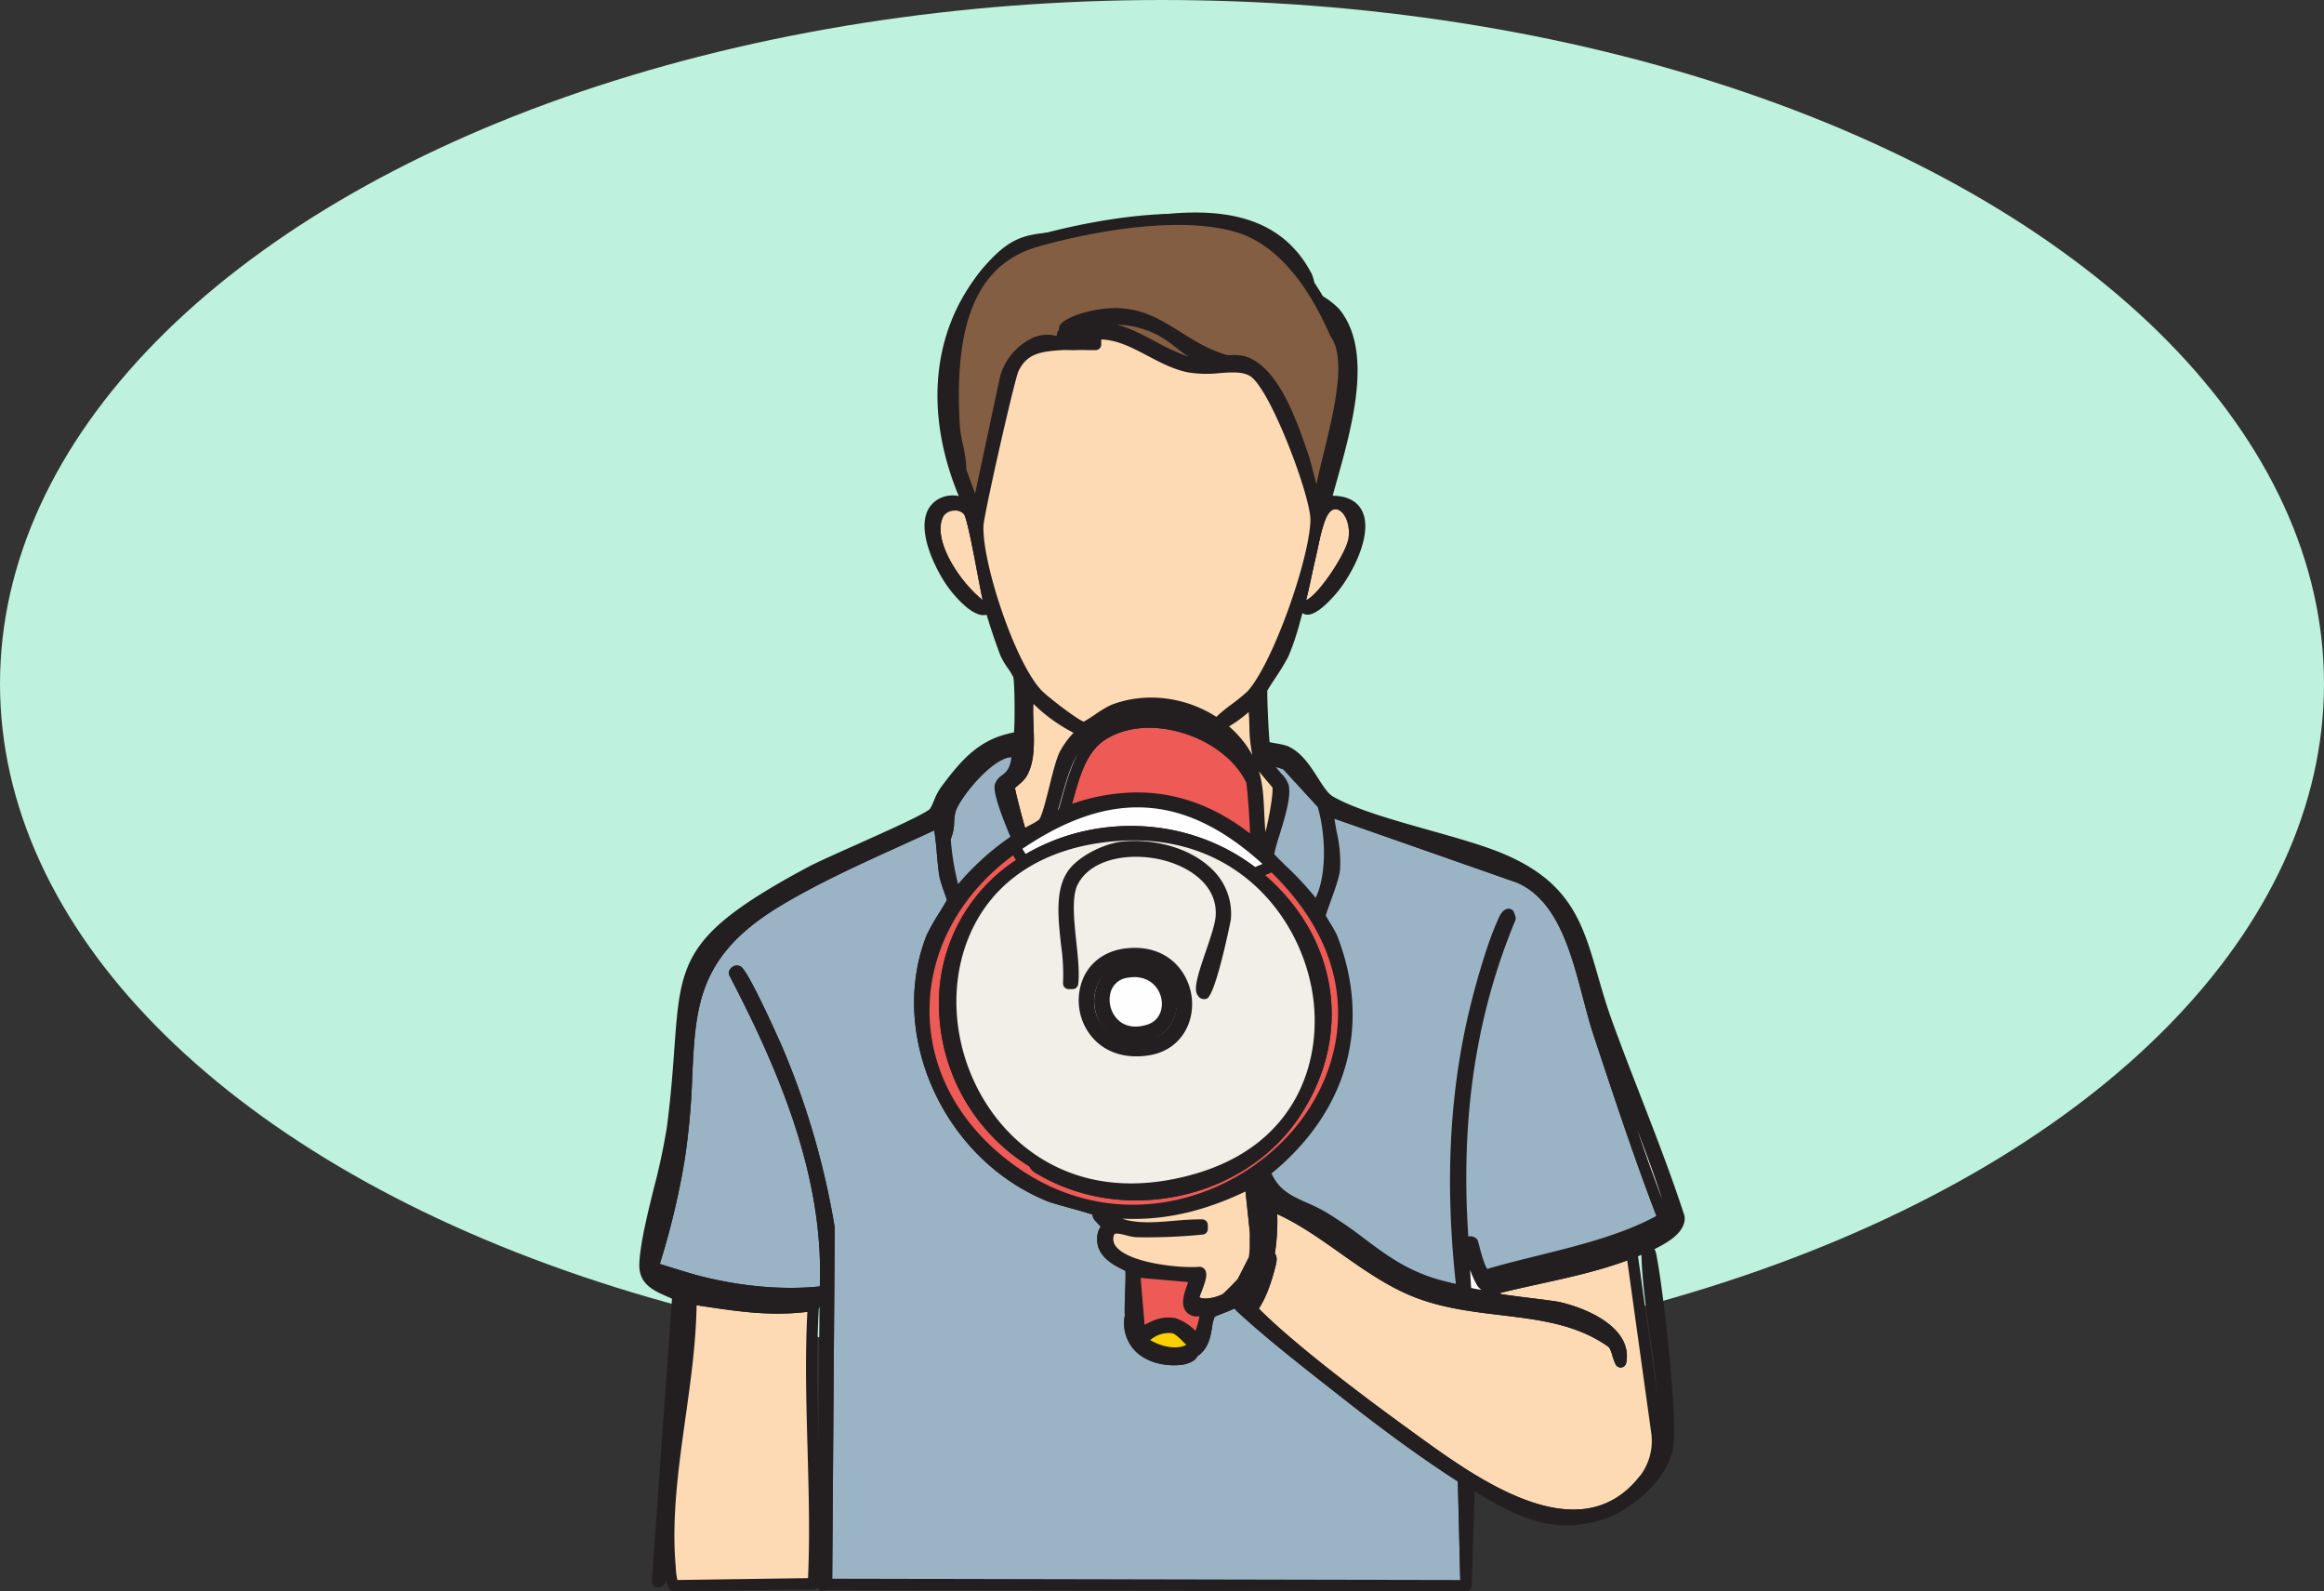 <svg xmlns="http://www.w3.org/2000/svg" xmlns:xlink="http://www.w3.org/1999/xlink" width="719" height="492.173" viewBox="0 0 719 492.173">
  <rect x="0" y="0" width="719" height="492.173" fill="#333333" stroke="none"/>
  <defs>
    <clipPath id="clip-path">
      <rect id="Rectangle_93" data-name="Rectangle 93" width="323.428" height="426.434" fill="none"/>
    </clipPath>
  </defs>
  <g id="Group_262" data-name="Group 262" transform="translate(-117 -305.544)">
    <ellipse id="Ellipse_15" data-name="Ellipse 15" cx="359.5" cy="211.5" rx="359.5" ry="211.5" transform="translate(117 305.544)" fill="#bef2de"/>
    <g id="Group_136" data-name="Group 136" transform="translate(314.785 371.283)">
      <g id="Group_134" data-name="Group 134" clip-path="url(#clip-path)">
        <path id="Path_951" data-name="Path 951" d="M47.361,98.481c-1.756,28.113,1.47,57.842,0,86.1l-42.948.613c-1.149-.446-1.3-4.831-1.425-6.312C.731,151.977,9.536,123.456,9.5,96.447c12.944,1.891,24.536,4.1,37.859,2.034" transform="translate(6.5 239.5)" fill="#fddab4"/>
        <path id="Path_952" data-name="Path 952" d="M5.652,188.174a1.7,1.7,0,0,1-.63-.118c-1.891-.731-2.233-3.549-2.484-7.158l-.045-.627c-1.275-15.176.944-30.994,3.09-46.292C7.272,121.965,9.013,109.537,9,97.69a1.741,1.741,0,0,1,.6-1.32,1.774,1.774,0,0,1,1.39-.408l3.919.585C26.074,98.22,36.618,99.811,48.332,98a1.743,1.743,0,0,1,2.006,1.829c-.9,14.393-.477,29.5-.066,44.115.383,13.86.784,28.186.07,41.969a1.744,1.744,0,0,1-1.717,1.651l-42.948.61ZM12.469,99.7c-.167,11.47-1.825,23.3-3.434,34.759C6.913,149.569,4.722,165.2,5.962,179.978l.049.676a22.837,22.837,0,0,0,.516,4.027l40.412-.578c.6-13.146.219-26.821-.15-40.061-.39-13.975-.794-28.406-.049-42.3-11.366,1.421-21.575-.129-32.349-1.745Z" transform="translate(5.261 238.26)" fill="#231f20"/>
        <path id="Path_953" data-name="Path 953" d="M43.209,56.941c-.759.1-.641.93-1.223,1.223C34.316,53.51,22.647,37.7,27.332,28.647c1.644-3.17,7.36-3.654,9.363-.812,1.787,2.532,5.082,23.947,6.514,29.106" transform="translate(65.2 64.466)" fill="#fddab4"/>
        <path id="Path_954" data-name="Path 954" d="M43.229,61.145a1.759,1.759,0,0,1-.906-.251c-8.492-5.148-20.516-21.725-15.3-31.8a7.318,7.318,0,0,1,6.1-3.612,6.9,6.9,0,0,1,6.235,2.592c1.254,1.78,2.581,8.422,4.615,19.158.846,4.445,1.644,8.645,2.153,10.488a1.737,1.737,0,0,1-.223,1.421,1.768,1.768,0,0,1-.711.62A2.727,2.727,0,0,1,44,60.961a1.685,1.685,0,0,1-.773.185m-9.506-32.2c-.118,0-.24.007-.362.014a3.915,3.915,0,0,0-3.243,1.735c-3.706,7.162,5.1,20.412,12.163,25.933-.484-2.194-1.073-5.3-1.728-8.746-1.163-6.134-3.114-16.4-4.044-17.8a3.4,3.4,0,0,0-2.787-1.132" transform="translate(63.96 63.223)" fill="#231f20"/>
        <path id="Path_955" data-name="Path 955" d="M60.216,57.659c-.766.035-.92-.5-1.627-.408,2.076-6.9,4.58-23,6.918-27.887,3.63-7.59,11.355-1.909,10.178,7.329-.606,4.765-10.457,20.739-15.469,20.966" transform="translate(145.49 64.157)" fill="#fddab4"/>
        <path id="Path_956" data-name="Path 956" d="M61.413,60.651a3.192,3.192,0,0,1-1.571-.421,1.509,1.509,0,0,1-1.435-.6A1.7,1.7,0,0,1,58.184,58c.829-2.745,1.728-7,2.682-11.516,1.407-6.656,2.863-13.536,4.337-16.618,1.707-3.57,4.521-5.176,7.513-4.291,3.535,1.041,6.827,5.81,5.963,12.6-.644,5.04-10.746,22.2-17.12,22.481l-.146,0m9.753-31.819c-1.383,0-2.344,1.536-2.821,2.536-1.3,2.7-2.769,9.68-4.072,15.835-.763,3.619-1.494,7.081-2.2,9.8,3.908-1.648,12.567-14.724,13.149-19.276.589-4.633-1.351-8.179-3.49-8.813a2.085,2.085,0,0,0-.568-.08" transform="translate(144.223 62.906)" fill="#231f20"/>
        <path id="Path_957" data-name="Path 957" d="M89.542,54.139c1.122,4.9,1.226,11.324,2.034,16.486.209,1.317,2.473,7.332,2.445,7.736-.049.655-5.625,9.13-6.514,11.4-12.1,30.841,6.541,67.912,36.435,80,2.713,1.1,13.783,3.64,14.859,4.681.059.056.122,1.324.4,1.627,4.9,5.218,1.627,2,1.223,6.514-.568,6.36,8.081,8.283,8.548,9.363.6,1.393-.289,12.076,0,14.859-1.627,9.844,7.04,14.33,15.675,13.435.529-.056,3.689-.826,3.459-2.038,5.364-2.926,3.605-9.906,5.7-12.414.418-.5,6.238-2.383,7.733-3.462.39-.049.846.084,1.223,0-.8,1.052-.118,1.362.61,2.038,9.481,8.806,23.4,19.517,33.787,27.681,11.24,8.83,22.78,17.312,34.808,25.037l.815,33.178L54.94,289.845l.815-110.119a243.247,243.247,0,0,0-16.284-55.77c-1.188-2.8-10.6-23.083-11.808-23.613-.759-.334-.752-.087-1.219.408,15.636,30.039,29.9,63.9,28.089,98.516-13.194,1.62-27.723-.031-40.506-3.462-1.547-.414-12.292-3.654-12.822-4.068a231.919,231.919,0,0,0,8.14-33.585C15.283,121.741,4.3,99.9,39.673,78.563,55.156,69.228,73.14,61.816,89.542,54.139" transform="translate(2.99 134.439)" fill="#9bb4c5"/>
        <path id="Path_958" data-name="Path 958" d="M254.026,293.238h0L56.179,292.83a1.736,1.736,0,0,1-1.738-1.756l.655-88.732c-12.233,1.358-26.5.091-40.277-3.609-.125-.031-12.421-3.581-13.449-4.382a1.748,1.748,0,0,1-.582-1.909A231.516,231.516,0,0,0,8.87,159.112a217.067,217.067,0,0,0,2.285-25.421c1.041-21.84,1.86-39.089,28.862-55.373,11.8-7.12,25.048-13.128,37.856-18.935,4.11-1.867,8.189-3.717,12.174-5.58A1.742,1.742,0,0,1,92.481,55a76.8,76.8,0,0,1,1.306,9.844c.212,2.337.421,4.657.752,6.761.091.568.913,2.961,1.4,4.392,1.017,2.961,1.094,3.239,1.059,3.734-.049.658-.31,1.146-2.8,5.242-1.432,2.355-3.4,5.577-3.821,6.67C78.928,120.79,95.5,157.12,125.837,169.381c1.014.411,3.57,1.115,6.047,1.8,6.517,1.8,8.537,2.442,9.366,3.246a2.1,2.1,0,0,1,.582,1.365c.021.15.042.355.08.529,2.8,2.978,3.922,4.257,2.107,6.029-.24.237-.512.5-.613,1.627-.289,3.229,2.724,5.009,5.834,6.552,1.372.683,2.2,1.094,2.578,1.965.428.989.428,2.985.216,8.893-.1,2.647-.2,5.385-.08,6.475a1.748,1.748,0,0,1-.017.467c-.536,3.257.157,5.935,2.062,7.959,2.47,2.626,6.97,3.943,11.714,3.459a7.409,7.409,0,0,0,1.937-.658,1.739,1.739,0,0,1,.871-1.174c2.623-1.435,3.076-4.25,3.511-6.97.31-1.923.6-3.738,1.686-5.037.453-.54,1.136-.826,3.678-1.825a32.1,32.1,0,0,0,4.371-1.93,1.7,1.7,0,0,1,.808-.317,4.152,4.152,0,0,1,.909,0,1.861,1.861,0,0,1,1.919.773,1.834,1.834,0,0,1,.226,1.56l.174.157c8.283,7.687,20.192,17.023,29.764,24.518l3.915,3.069c12.529,9.847,23.871,18,34.672,24.94a1.741,1.741,0,0,1,.8,1.421l.812,33.181a1.737,1.737,0,0,1-1.742,1.783M57.935,289.35l194.308.4-.745-30.468c-10.666-6.886-21.85-14.953-34.167-24.63l-3.908-3.069c-9.624-7.538-21.6-16.918-29.991-24.71a5.753,5.753,0,0,1-1.017-1.115c-.961.46-2.229.965-3.744,1.56-.836.331-1.94.766-2.4.986a10.759,10.759,0,0,0-.8,3.191c-.46,2.863-1.08,6.716-4.57,9.042a2.6,2.6,0,0,1-.313.536c-1.244,1.672-4.486,2.128-4.521,2.132-5.908.617-11.362-1.087-14.605-4.532a12.316,12.316,0,0,1-3-10.693c-.108-1.407-.014-4,.087-6.723.084-2.383.209-5.852.087-7.127-.261-.143-.63-.327-.951-.488-2.686-1.331-8.276-4.11-7.754-9.983a6,6,0,0,1,1.076-3.17c-.495-.568-1.261-1.386-1.832-1.992a3.226,3.226,0,0,1-.725-1.752c-1.257-.488-4.957-1.508-7.5-2.212-2.8-.773-5.225-1.442-6.423-1.926-32.035-12.947-49.514-51.381-37.4-82.242a67.4,67.4,0,0,1,4.093-7.21c.815-1.341,1.8-2.954,2.208-3.713-.16-.526-.46-1.386-.784-2.323A44.124,44.124,0,0,1,91.1,72.143c-.341-2.177-.561-4.577-.78-6.987C90.1,62.7,89.865,60.175,89.5,57.9c-3.351,1.55-6.757,3.093-10.188,4.654C66.594,68.322,53.441,74.289,41.818,81.3c-25.41,15.323-26.156,30.941-27.183,52.558a219.916,219.916,0,0,1-2.327,25.814,234.931,234.931,0,0,1-7.715,32.31c2.738.892,9.635,2.982,11.129,3.389,13.139,3.522,26.7,4.786,38.382,3.574,1.362-34.735-13.341-68.059-27.96-96.151a1.732,1.732,0,0,1,.272-1.992,2.413,2.413,0,0,1,3.191-.812c2.323,1.017,12.613,24.3,12.71,24.529a244.457,244.457,0,0,1,16.4,56.171Z" transform="translate(1.75 133.197)" fill="#231f20"/>
        <path id="Path_959" data-name="Path 959" d="M38.015,102.133c-2.313,1.122-6.813.648-9.565.408-4.445-.39-13.623-1.418-17.709-2.442-3.476-.874-7.566-2.64-9.77-5.5l1.017-.61a127.009,127.009,0,0,0,36.027,8.14" transform="translate(2.411 233.406)" fill="#9bb4c5"/>
        <path id="Path_960" data-name="Path 960" d="M34.76,105.833c-1.658,0-3.344-.15-4.789-.279l-.432-.038c-4.789-.418-13.9-1.463-17.984-2.487-2.776-.7-7.865-2.424-10.721-6.124a1.743,1.743,0,0,1,.484-2.557l1.017-.61a1.747,1.747,0,0,1,1.515-.132,124.97,124.97,0,0,0,35.536,8.029,1.743,1.743,0,0,1,.63,3.306,12.5,12.5,0,0,1-5.256.892" transform="translate(1.17 232.162)" fill="#231f20"/>
        <path id="Path_961" data-name="Path 961" d="M90.152,55.589c-16.4,7.677-34.386,15.089-49.869,24.424C4.91,101.348,15.893,123.192,9.954,159.6a231.918,231.918,0,0,1-8.14,33.585c-1.1-.867-.829-.909-.815-2.24.094-9.819,7.109-31.269,8.548-43.15,4.72-38.967-4.664-49.131,33.178-71.04,15.051-8.712,31.391-15.211,46.818-23.2.947.568.449,1.334.61,2.034" transform="translate(2.38 132.989)" fill="#fefeff"/>
        <path id="Path_962" data-name="Path 962" d="M3.05,196.17a1.758,1.758,0,0,1-1.076-.369,3.085,3.085,0,0,1-1.5-3.076l.021-.55c.056-5.674,2.313-14.981,4.493-23.982,1.693-6.984,3.441-14.2,4.068-19.367,1-8.227,1.358-15.135,1.679-21.23,1.2-22.923,1.745-33.383,32.356-51.1C52.1,71.275,61.7,66.782,70.98,62.445c6.284-2.936,12.776-5.97,19-9.2a1.743,1.743,0,0,1,1.693.052,2.954,2.954,0,0,1,1.435,2.971,1.982,1.982,0,0,1-.979,2.135c-4,1.871-8.088,3.727-12.212,5.6C67.2,69.77,54.048,75.737,42.421,82.745c-25.41,15.326-26.156,30.945-27.18,52.562a220.612,220.612,0,0,1-2.33,25.811,234.746,234.746,0,0,1-8.2,33.847A1.752,1.752,0,0,1,3.559,196.1a1.814,1.814,0,0,1-.509.073" transform="translate(1.144 131.748)" fill="#231f20"/>
        <path id="Path_963" data-name="Path 963" d="M166.332,130.5c1.188,1.891,1.317,3.793,2.24,5.7,1.9-9.366-11.23-14.852-18.726-16.692-3.01-.735-18.695-2.271-19.541-2.849s-.738-2.17-1.017-3.051c14.274-3.689,28.98-5.768,42.743-11.2l7.736,55.568a19.46,19.46,0,0,1-4.072,14.859c-20.377,25.644-54.436-.467-73.479-14.25-13.511-9.777-36.651-27.072-47.835-38.674,2.891-3.856,4.528-9.025,5.7-13.637.094-.366.888-2.94-.4-2.647a63.424,63.424,0,0,0,.812-15.061c1.094-.167.731-.484,1.832,0,15.678,6.918,28.232,20.6,44.373,26.462,20.06,7.287,42.454,2.794,59.64,15.469" transform="translate(135.04 219.289)" fill="#fddab4"/>
        <path id="Path_964" data-name="Path 964" d="M155.291,186.738c-17.737,0-37.413-14.288-50.918-24.093l-1.94-1.4c-13.073-9.464-36.706-27.1-48.065-38.883a1.739,1.739,0,0,1-.139-2.25c2.807-3.748,4.364-8.931,5.406-13.02.1-.369.164-.644.2-.85a1.2,1.2,0,0,1-.125-.111,1.734,1.734,0,0,1-.512-1.567,61.437,61.437,0,0,0,.791-14.647,1.739,1.739,0,0,1,1.473-1.825,1.791,1.791,0,0,0,.4-.1,2.838,2.838,0,0,1,2.4.23c7.437,3.281,14.222,8.078,20.784,12.717,7.4,5.232,15.051,10.641,23.484,13.7,7.033,2.553,14.5,3.643,21.822,4.546a4.7,4.7,0,0,1-1.362-3.118,4.277,4.277,0,0,0-.125-.693,1.746,1.746,0,0,1,1.226-2.212c4.654-1.2,9.415-2.25,14.02-3.26,9.509-2.086,19.346-4.246,28.521-7.869a1.763,1.763,0,0,1,1.519.118,1.742,1.742,0,0,1,.846,1.261l7.736,55.568A21.216,21.216,0,0,1,178.3,175.16c-6.66,8.381-14.616,11.578-23.007,11.578M57.876,120.964c11.519,11.575,33.993,28.333,46.6,37.452l1.944,1.407c18.886,13.717,50.489,36.658,69.153,13.17a17.817,17.817,0,0,0,3.706-13.581l-7.43-53.356c-8.82,3.25-18.047,5.277-26.992,7.242-4.055.892-8.231,1.808-12.327,2.832.017.1.038.192.059.268,1.383.3,5.733.839,8.994,1.244,4.326.536,8.412,1.045,9.917,1.414,10.471,2.564,22,9.008,20.018,18.726a1.741,1.741,0,0,1-3.274.411,18.265,18.265,0,0,1-.986-2.682,12.679,12.679,0,0,0-1-2.574c-9.816-7.106-21.363-8.5-33.578-9.969-8.384-1.01-17.05-2.052-25.344-5.065-8.872-3.222-16.716-8.767-24.306-14.131-6.207-4.385-12.62-8.921-19.471-12.055a64.913,64.913,0,0,1-.721,12.209c.829,1.035.568,2.567.192,3.94-1.035,4.065-2.525,9.046-5.155,13.1" transform="translate(133.799 218.048)" fill="#231f20"/>
        <path id="Path_965" data-name="Path 965" d="M63.356,90.886a63.424,63.424,0,0,1-.815,15.061A27.846,27.846,0,0,1,55.62,120.4c-.028.9,1.156,1.341,1.63,1.832,11.181,11.6,34.32,28.9,47.832,38.674,19.046,13.78,53.105,39.893,73.482,14.25,6.991-5.915,6.468-14.581,6.106-23-.676-15.772-4.915-32.3-5.089-48.239,1.153.1,1.244,2.128,1.425,3.051,1.916,9.812,6.528,49.922,4.883,58.215-1.728,8.746-11.641,17.287-19.743,20.15-16.288,5.761-27.956-1.665-41.524-9.77l-1.017,32.161-.815-33.178c-12.028-7.726-23.568-16.2-34.8-25.034C77.592,141.341,63.68,130.63,54.2,121.824c-.728-.676-1.411-.982-.61-2.034,6.392-1.411,8.276-17.712,8.548-22.8.028-.522-.192-12.954,1.223-8.753.038.881-.052,1.776,0,2.647" transform="translate(132.171 216.968)" fill="#210a04"/>
        <path id="Path_966" data-name="Path 966" d="M124.833,210.71h-.007a1.743,1.743,0,0,1-1.735-1.7l-.791-32.258c-10.662-6.89-21.85-14.953-34.163-24.63l-3.912-3.069c-9.621-7.538-21.6-16.921-29.987-24.71-1.738-1.512-1.923-2.905-.812-4.368a1.724,1.724,0,0,1,1.014-.644c4.215-.93,6.74-12.951,7.182-21.192v-.589c-.014-8.757.307-10.349,2.146-10.652,1.125-.185,1.951.5,2.466,2.027a1.775,1.775,0,0,1,.091.484c.017.453.007.906,0,1.355-.01.421-.024.843,0,1.257a64.914,64.914,0,0,1-.839,15.476,30.128,30.128,0,0,1-6.388,14.236,4.929,4.929,0,0,1,.634.526c11.178,11.6,34.623,29.085,47.605,38.476l1.94,1.411c18.886,13.713,50.489,36.661,69.153,13.163,6.44-5.486,6.106-13.188,5.754-21.338l-.024-.5c-.31-7.242-1.407-14.832-2.466-22.174-1.243-8.593-2.529-17.475-2.623-26.121a1.744,1.744,0,0,1,.554-1.3,1.8,1.8,0,0,1,1.331-.46c2.344.2,2.734,2.776,2.919,4.02l.073.439c1.839,9.415,6.6,50.2,4.883,58.88-1.85,9.345-12.271,18.416-20.872,21.457-16.005,5.657-27.981-.958-40.458-8.4l-.923,29.2a1.743,1.743,0,0,1-1.742,1.686" transform="translate(130.944 215.724)" fill="#231f20"/>
        <path id="Path_967" data-name="Path 967" d="M62.748,90.135c-.272,5.086-2.156,21.387-8.548,22.8-.376.084-.832-.049-1.223,0,6.928-5.005,7.186-14.253,7.736-21.983Z" transform="translate(131.556 223.826)" fill="#fddab4"/>
        <path id="Path_968" data-name="Path 968" d="M55.088,115.949c-.188,0-.362-.014-.509-.028a1.854,1.854,0,0,1-1.937-1.1,1.721,1.721,0,0,1,.5-2.055c5.9-4.26,6.447-12.324,6.935-19.436l.087-1.254A1.73,1.73,0,0,1,61.25,90.58l2.038-.819a1.724,1.724,0,0,1,1.662.2,1.746,1.746,0,0,1,.725,1.512c-.125,2.3-1.456,22.536-9.917,24.4a2.868,2.868,0,0,1-.669.073" transform="translate(130.373 222.583)" fill="#231f20"/>
        <path id="Path_969" data-name="Path 969" d="M164.3,137.279c-17.186-12.675-39.58-8.182-59.64-15.469-16.141-5.862-28.695-19.544-44.373-26.462-1.1-.484-.738-.167-1.832,0-.052-.871.038-1.766,0-2.644-1.414-4.2-1.191,8.231-1.219,8.75l-2.038.815A123.024,123.024,0,0,0,55.4,85.577c4.312,9.307,12.4,10.074,19.945,14.657,9.091,5.517,14.9,12.5,25.647,17.1,15.807,6.761,55.826,8.053,63.3,19.948" transform="translate(137.072 212.507)" fill="#fefeff"/>
        <path id="Path_970" data-name="Path 970" d="M165.541,140.262a1.729,1.729,0,0,1-1.035-.341c-9.871-7.28-21.523-8.684-33.857-10.171-8.384-1.01-17.05-2.048-25.34-5.065-8.872-3.218-16.719-8.764-24.309-14.128-6.42-4.542-13.059-9.234-20.171-12.376l-.1-.042a3.9,3.9,0,0,1-.474.118c-.021,1-.035,2.236-.035,3.748,0,.428,0,.707,0,.78a1.745,1.745,0,0,1-1.09,1.526l-2.038.815a1.716,1.716,0,0,1-1.672-.205,1.741,1.741,0,0,1-.711-1.533,120.387,120.387,0,0,0,.2-16.458,1.74,1.74,0,0,1,3.316-.843c2.821,6.082,7.367,8.147,12.634,10.544A60.626,60.626,0,0,1,77.5,99.985a100.6,100.6,0,0,1,9.837,7.047c4.765,3.72,9.262,7.231,15.591,9.938,5.751,2.463,14.919,4.2,24.626,6.036,16.908,3.2,34.386,6.507,39.465,14.584a1.744,1.744,0,0,1-1.473,2.672" transform="translate(135.832 211.265)" fill="#231f20"/>
        <path id="Path_971" data-name="Path 971" d="M55.541,109.008c-.474-.491-1.658-.937-1.627-1.832a27.867,27.867,0,0,0,6.918-14.452c1.3-.3.5,2.278.408,2.647-1.174,4.612-2.807,9.777-5.7,13.637" transform="translate(133.88 230.196)" fill="#fefeff"/>
        <path id="Path_972" data-name="Path 972" d="M56.783,111.987a1.742,1.742,0,0,1-1.244-.522,3.52,3.52,0,0,0-.307-.223,3.424,3.424,0,0,1-1.818-2.884,1.739,1.739,0,0,1,.467-1.132,25.9,25.9,0,0,0,6.479-13.574,1.736,1.736,0,0,1,1.327-1.386,2.255,2.255,0,0,1,2.18.606c.989,1.031.718,2.644.324,4.089-1.142,4.486-2.839,10.087-6.016,14.33a1.749,1.749,0,0,1-1.282.693c-.038,0-.077,0-.111,0" transform="translate(132.638 228.955)" fill="#231f20"/>
        <path id="Path_973" data-name="Path 973" d="M204.463,120.567c5.012-.226,14.863-16.2,15.469-20.966,1.177-9.238-6.548-14.919-10.178-7.329-2.337,4.89-4.842,20.986-6.918,27.887-1.522,5.047-2.71,10.45-4.887,15.267-.986,2.184-6.333,9.858-6.514,10.582-.3,1.233.352,17.144.815,17.914.185.307,5.34,1.017,6.308,1.425,6.695,2.821,9.5,12.94,13.842,15.469,11.947,6.956,37.96,11.77,52.109,17.507,26.622,10.795,25.062,27.563,33.585,51.088,7.29,20.126,15.762,39.852,22.39,60.249.585,5.019-10.822,9.276-14.657,10.788-13.762,5.43-28.468,7.506-42.743,11.2.279.881.171,2.477,1.017,3.055s16.531,2.111,19.541,2.849c7.5,1.836,20.628,7.325,18.726,16.692-.923-1.909-1.052-3.811-2.24-5.7-7.479-11.9-47.5-13.187-63.3-19.945-10.749-4.6-16.556-11.582-25.647-17.1-7.548-4.584-15.633-5.347-19.945-14.654a122.966,122.966,0,0,1-.206,16.688c-.547,7.733-.8,16.981-7.733,21.983-1.5,1.08-7.318,2.961-7.736,3.462-2.1,2.508-.338,9.488-5.7,12.414-4.4,2.4-14.292,1.149-17.1-3.459-.784-1.289-1.867-6.329-2.034-7.938-.289-2.783.6-13.466,0-14.859-.467-1.08-9.119-3-8.548-9.363.4-4.514,3.682-1.3-1.223-6.514-.286-.3-.348-1.571-.408-1.627-1.076-1.042-12.143-3.584-14.859-4.681-29.893-12.083-48.535-49.155-36.435-80,.892-2.268,6.468-10.742,6.514-11.4.031-.4-2.236-6.42-2.442-7.736-.812-5.162-.913-11.585-2.034-16.486-.164-.7.334-1.466-.613-2.034-15.424,7.994-31.767,14.49-46.815,23.2-37.845,21.909-28.458,32.074-33.178,71.04-1.439,11.881-8.454,33.331-8.548,43.15-.014,1.331-.289,1.372.812,2.24.529.415,11.279,3.654,12.825,4.068,12.78,3.431,27.312,5.082,40.506,3.462,1.808-34.616-12.453-68.477-28.092-98.516.47-.495.46-.742,1.223-.408,1.212.529,10.62,20.812,11.8,23.613A243.073,243.073,0,0,1,57.5,312.917l-.815,110.119-1.219.2.815-88.338c-5.678-.683-11.355-.185-17.1-.61a126.9,126.9,0,0,1-36.027-8.144l-1.017.613c2.2,2.856,6.294,4.622,9.77,5.493,13.066,4.291,27.26,4.42,40.911,2.853,1.491,1.237-.167,1.069-.2,1.627C39.3,338.794,27.7,336.593,14.76,334.7c-.55-.08-2.445-1.219-2.849-.206.8,18.928-2.686,37.487-4.479,56.181-.874,9.1-.568,19.22-1.63,28.089-.084.7-.206,3.786-1.425,3.459l6.312-88.544C6.08,331.131.228,330.368.51,323.91.984,313.05,7.459,294,9.058,281.572c6.252-48.5-4.532-53.478,42.544-78.773,6.709-3.605,35.01-15.257,38.267-18.318,1.028-.968,2.083-4.863,3.459-6.716,6.343-8.551,11.585-15,22.8-16.692.707-1.439.571-17.11,0-19.133-.394-1.393-3.344-4.971-4.072-6.921-1.79-4.8-3.518-9.927-4.883-14.859-1.432-5.159-4.727-26.57-6.514-29.106-2.006-2.842-7.722-2.358-9.363.815-4.688,9.049,6.98,24.86,14.654,29.513-2.619,1.31-8.144-5.019-9.77-7.127-4.009-5.187-12.1-21.042-3.866-25.441,3.044-1.627,4.918-.219,7.938-.61-10.321-23.1-11.261-49.493,5.291-70.02C116.494,4.6,120.883,8.065,135.461,5.359,157.875,1.2,191.715-7.686,205.278,18.592c.589,1.142.815,4.553,1.219,5.291.627,1.142,5.594,3.647,7.329,5.7,11.725,13.877,1.2,42.934-2.849,58.623,18.412-1.874,8.767,19.478,2.034,27.274-1.156,1.338-7.339,8.276-8.548,5.089" transform="translate(1.242 1.249)" fill="#210a04"/>
        <path id="Path_974" data-name="Path 974" d="M56.708,426.23a1.747,1.747,0,0,1-1.742-1.759l.791-85.813a2.765,2.765,0,0,1-.505.369,1.729,1.729,0,0,1-1.125.672c-12.233,1.895-23.035.275-34.477-1.449l-3.9-.582a3.649,3.649,0,0,1-.794-.23c.373,13.132-1.219,26.208-2.762,38.873-.641,5.256-1.282,10.512-1.787,15.776-.4,4.159-.55,8.631-.7,12.958-.174,5.082-.352,10.335-.93,15.173-.185,1.992-.439,3.751-1.651,4.6a2.361,2.361,0,0,1-1.954.341,1.744,1.744,0,0,1-1.289-1.808l6.228-87.4c-.658-.32-1.331-.617-2-.909-3.731-1.655-8.374-3.713-8.1-9.952.268-6.162,2.41-14.873,4.483-23.3A192.219,192.219,0,0,0,8.573,282.6c1.23-9.537,1.787-17.249,2.278-24.055,1.961-27.1,2.553-35.278,41.165-56.028,2.616-1.407,8.182-3.894,14.626-6.771,9.06-4.051,21.474-9.593,23.275-11.286a14.568,14.568,0,0,0,1.209-2.487,20.232,20.232,0,0,1,2.045-4c6.5-8.757,11.993-15.173,22.745-17.176.324-3.4.237-15.452-.226-17.141a19.583,19.583,0,0,0-1.634-2.679,23.523,23.523,0,0,1-2.393-4.107c-1.637-4.389-3.048-8.572-4.208-12.484-4.006,1.205-9.711-5.618-11.415-7.82-3.145-4.068-9.123-14.877-7.527-22.307a8.224,8.224,0,0,1,4.218-5.74,9.036,9.036,0,0,1,5.894-.871c.066.01.136.017.206.024-10.662-25.71-8.307-50.859,6.6-69.337,8.8-10.909,13.832-11.421,22.174-12.268,2.522-.254,5.375-.547,8.781-1.177,1.668-.31,3.4-.644,5.18-.989,22.516-4.368,53.353-10.345,66.5,15.135a12.916,12.916,0,0,1,.9,3.595,17.464,17.464,0,0,0,.341,1.735c.181.174,1.466,1.031,2.407,1.658a23.944,23.944,0,0,1,4.688,3.678c10.784,12.763,4.18,36.264-.644,53.422-.439,1.564-.857,3.058-1.24,4.469,5.462.052,7.921,2.421,9.029,4.546,3.786,7.27-3.323,20.342-7.973,25.724-4.044,4.674-7.193,6.852-9.3,6.472a2.714,2.714,0,0,1-1.108-.453c-.2.718-.4,1.435-.6,2.156a78.864,78.864,0,0,1-3.786,11.348,72.072,72.072,0,0,1-4.121,6.744c-.965,1.484-2.167,3.33-2.351,3.731-.136,1.191.345,12.627.707,15.946.554.118,1.289.254,1.846.355a23.052,23.052,0,0,1,3.619.822c4.333,1.829,7.071,6.117,9.481,9.9,1.578,2.47,3.069,4.8,4.56,5.674,6.845,3.985,18.635,7.3,30.036,10.512,8.2,2.309,15.943,4.49,21.85,6.883,21.714,8.8,25.434,21.711,30.144,38.047,1.289,4.469,2.623,9.088,4.424,14.065,2.825,7.8,5.88,15.671,8.837,23.289,4.674,12.042,9.506,24.491,13.574,37.016.707,5.761-7.294,9.659-15.2,12.759l-.474.181c-9.436,3.724-19.409,5.918-29.054,8.032-4.054.892-8.231,1.811-12.327,2.832.017.1.038.192.059.272,1.383.3,5.733.836,8.994,1.24,4.326.536,8.412,1.045,9.917,1.414,10.471,2.567,22,9.008,20.018,18.726a1.741,1.741,0,0,1-3.274.411,18.119,18.119,0,0,1-.986-2.682,11.418,11.418,0,0,0-1.16-2.846c-4.27-6.8-21.746-10.1-37.163-13.02-9.9-1.874-19.252-3.647-25.351-6.252-6.744-2.888-11.634-6.7-16.364-10.4a97.558,97.558,0,0,0-9.5-6.813,58.432,58.432,0,0,0-6.27-3.163c-3.8-1.724-7.687-3.494-10.829-6.914.007,3.274-.129,6.8-.411,10.746l-.084,1.247c-.512,7.489-1.146,16.81-8.367,22.024a28.262,28.262,0,0,1-5.138,2.348c-.836.331-1.94.766-2.4.986a10.87,10.87,0,0,0-.8,3.191c-.491,3.044-1.16,7.217-5.284,9.471-5.249,2.874-16.176,1.237-19.419-4.086-1.059-1.735-2.132-7.231-2.281-8.659a68.622,68.622,0,0,1,.066-6.963c.084-2.383.212-5.852.087-7.127-.258-.143-.63-.327-.951-.488-2.686-1.334-8.276-4.114-7.754-9.983a6,6,0,0,1,1.076-3.17c-.491-.568-1.261-1.39-1.829-2a3.181,3.181,0,0,1-.728-1.752c-1.254-.484-4.953-1.5-7.5-2.208-2.8-.773-5.225-1.442-6.427-1.926-32.035-12.951-49.514-51.381-37.4-82.242a67.752,67.752,0,0,1,4.089-7.214c.815-1.338,1.8-2.95,2.212-3.71-.164-.526-.463-1.39-.784-2.323a43.4,43.4,0,0,1-1.55-4.981c-.338-2.177-.557-4.573-.777-6.987a75.672,75.672,0,0,0-1.216-9.3c-5.7,2.9-11.564,5.639-17.252,8.3-9.213,4.312-18.736,8.764-27.622,13.905-28.977,16.779-29.458,26-30.625,48.274-.32,6.151-.686,13.118-1.7,21.471-.651,5.357-2.424,12.682-4.142,19.764-2.135,8.809-4.344,17.918-4.4,23.195,0,.286-.014.516-.028.711.052.045.111.087.178.139.8.352,10.4,3.278,12.2,3.762,13.139,3.525,26.7,4.786,38.378,3.577,1.362-34.735-13.337-68.062-27.96-96.151A1.733,1.733,0,0,1,28.166,234a2.408,2.408,0,0,1,3.187-.815c2.323,1.017,12.613,24.3,12.71,24.529a244.558,244.558,0,0,1,16.4,56.171L59.672,424.3a1.74,1.74,0,0,1-1.456,1.7l-1.219.2a1.6,1.6,0,0,1-.289.024m86.955-116.716c2.8,2.982,3.922,4.26,2.1,6.033-.24.233-.512.5-.613,1.627-.289,3.225,2.724,5.005,5.834,6.552,1.376.683,2.2,1.094,2.578,1.965.428.986.432,2.982.216,8.893-.094,2.644-.2,5.385-.08,6.475a33.175,33.175,0,0,0,1.79,7.21c2.261,3.713,10.993,4.9,14.776,2.842,2.626-1.435,3.076-4.25,3.515-6.97.307-1.923.6-3.738,1.686-5.037.449-.543,1.136-.829,3.675-1.829a32.1,32.1,0,0,0,4.371-1.93c5.9-4.257,6.447-12.324,6.932-19.436l.087-1.254a119.83,119.83,0,0,0,.2-16.458,1.743,1.743,0,0,1,3.319-.843c2.818,6.082,7.367,8.147,12.634,10.544a61.161,61.161,0,0,1,6.636,3.351,101.2,101.2,0,0,1,9.837,7.05c4.765,3.72,9.265,7.231,15.594,9.938,5.632,2.414,14.549,4.128,24.041,5.925l-.007-.052a4.276,4.276,0,0,0-.125-.693,1.746,1.746,0,0,1,1.226-2.212c4.654-1.2,9.415-2.25,14.02-3.26,9.509-2.086,19.342-4.246,28.521-7.865l.481-.192c11.153-4.368,13.271-7.186,13.086-8.778-3.964-12.094-8.781-24.5-13.435-36.494-2.964-7.632-6.026-15.528-8.865-23.362-1.843-5.086-3.191-9.76-4.493-14.285-4.626-16.03-7.963-27.615-28.11-35.787-5.73-2.32-13.383-4.476-21.485-6.757-11.61-3.267-23.616-6.649-30.844-10.857-2.222-1.292-3.933-3.971-5.74-6.81-2.142-3.354-4.567-7.155-7.9-8.558-.352-.132-1.888-.418-2.9-.61-3.079-.571-3.717-.69-4.218-1.515-.954-1.585-1.212-18.433-1.017-19.234.132-.536.467-1.1,2.748-4.6,1.428-2.194,3.382-5.2,3.87-6.277a76.05,76.05,0,0,0,3.605-10.85c.394-1.414.784-2.825,1.2-4.2.829-2.745,1.728-7,2.682-11.516,1.407-6.656,2.863-13.536,4.337-16.618a10.39,10.39,0,0,1,1.421-2.243,1.736,1.736,0,0,1-.317-1.508c.536-2.069,1.181-4.364,1.874-6.831,4.351-15.486,10.923-38.88,1.334-50.235a22.754,22.754,0,0,0-3.957-3.023c-2.017-1.345-3.09-2.086-3.57-2.964a9.374,9.374,0,0,1-.683-2.759,14.974,14.974,0,0,0-.557-2.567C193.024-2.517,163.664,3.167,142.224,7.326c-1.79.345-3.529.683-5.2.993-3.549.658-6.479.954-9.067,1.219-7.945.808-11.934,1.212-19.816,10.986C93.605,38.543,91.763,63.41,103.08,88.743a1.764,1.764,0,0,1-.31,1.891,5.546,5.546,0,0,1,.55.662c1.254,1.78,2.581,8.422,4.615,19.158.846,4.445,1.644,8.645,2.153,10.488,1.25,4.514,2.881,9.467,4.838,14.713a22.152,22.152,0,0,0,2.027,3.389,15.515,15.515,0,0,1,2.086,3.668c.61,2.146.916,18.294-.111,20.377a1.745,1.745,0,0,1-1.3.954c-10.276,1.554-15.037,7.085-21.659,16.005a18.5,18.5,0,0,0-1.634,3.288c-.362.846-.665,1.547-.961,2.125a3.024,3.024,0,0,1,.878,2.56,88.484,88.484,0,0,1,1.289,10.014c.212,2.334.421,4.654.752,6.761.087.568.909,2.961,1.4,4.392,1.017,2.957,1.094,3.236,1.059,3.734-.045.655-.31,1.146-2.8,5.242-1.432,2.355-3.4,5.573-3.821,6.67-11.442,29.151,5.131,65.481,35.463,77.739,1.014.411,3.57,1.118,6.047,1.8,6.517,1.8,8.537,2.442,9.37,3.243a2.1,2.1,0,0,1,.582,1.369c.021.15.038.355.08.526M55.6,338.087v0ZM215.389,91.739c-1.383,0-2.344,1.536-2.821,2.532-1.3,2.706-2.769,9.683-4.072,15.838-.763,3.619-1.494,7.081-2.2,9.8,3.908-1.648,12.567-14.724,13.149-19.276.589-4.633-1.352-8.179-3.49-8.813a2.085,2.085,0,0,0-.568-.08m-117.705.428c-.118,0-.24.007-.362.014a3.915,3.915,0,0,0-3.243,1.735c-3.706,7.162,5.1,20.412,12.163,25.933-.484-2.194-1.073-5.3-1.728-8.746-1.163-6.134-3.114-16.4-4.044-17.8a3.4,3.4,0,0,0-2.787-1.132" transform="translate(-0.001 -0.001)" fill="#231f20"/>
        <path id="Path_975" data-name="Path 975" d="M62.9,109.363c.23,1.209-2.929,1.982-3.459,2.034-8.635.9-17.3-3.588-15.675-13.431.167,1.606,1.25,6.646,2.034,7.938,2.811,4.608,12.7,5.862,17.1,3.459" transform="translate(108.199 243.272)" fill="#e4ebee"/>
        <path id="Path_976" data-name="Path 976" d="M58.506,114.5c-4.974,0-9.443-1.668-12.254-4.654a12.375,12.375,0,0,1-2.957-10.92,1.714,1.714,0,0,1,1.769-1.456,1.747,1.747,0,0,1,1.682,1.564,33.49,33.49,0,0,0,1.787,7.21c2.261,3.71,10.993,4.894,14.779,2.839a1.74,1.74,0,0,1,2.543,1.2,2.492,2.492,0,0,1-.474,1.965c-1.244,1.668-4.486,2.125-4.521,2.128a22.456,22.456,0,0,1-2.355.122" transform="translate(106.958 242.027)" fill="#231f20"/>
        <path id="Path_977" data-name="Path 977" d="M178.9,179.284c-15.636,9.056-37.5,12.327-54.753,17.5-2.083-.247-3.706-8.067-4.274-9.972-1.393-.853-1.16.585-1.223.61a10.329,10.329,0,0,1-1.63.408c-2.717-34.961.965-68.937,14.452-101.365l-.4-1.219c-.9-.091-1.926,2.755-2.24,3.459-2.665,5.97-5.653,16.329-7.329,22.8-7.593,29.339-8.325,59.5-4.883,89.561-.188.878-4.713-.418-5.5-.613-17.068-4.176-23.912-13.543-37.452-21.575-7.127-4.225-14.542-4.685-18.116-14.044,23.076-18.332,31.7-44.4,20.76-72.462-.481-1.24-3.623-6.033-3.664-6.514-.1-1.223,4.183-11.024,4.479-14.657.536-6.559-1.63-12.1-2.034-18.113l59.232,20.76c16.883,7.357,19.266,32.1,24.626,48.239,6.36,19.151,12.675,38.378,19.948,57.2" transform="translate(137.943 131.827)" fill="#9bb4c5"/>
        <path id="Path_978" data-name="Path 978" d="M117.031,204.35a20.659,20.659,0,0,1-4.716-.867l-.366-.091c-11.766-2.884-18.792-8.137-26.232-13.7a128.429,128.429,0,0,0-11.7-8.071,53.171,53.171,0,0,0-5.549-2.745c-5.127-2.289-10.432-4.654-13.306-12.177a1.739,1.739,0,0,1,.543-1.985c23.146-18.384,30.517-44.066,20.224-70.462-.192-.488-1.216-2.191-1.895-3.323-1.578-2.616-1.836-3.083-1.884-3.685-.063-.8.286-1.877,1.686-5.761,1.115-3.086,2.64-7.311,2.794-9.178a39.051,39.051,0,0,0-1-10.742,61.349,61.349,0,0,1-1.038-7.109,1.738,1.738,0,0,1,2.313-1.763l59.232,20.76c14.142,6.155,18.586,23.111,22.512,38.068,1.055,4.034,2.059,7.841,3.194,11.268l1.219,3.671c5.852,17.632,11.906,35.87,18.7,53.443a1.742,1.742,0,0,1-.749,2.139c-11.258,6.517-25.4,10.028-39.082,13.421-5.664,1.407-11.017,2.734-16.047,4.243a1.564,1.564,0,0,1-.707.063c-2.386-.286-3.664-3.354-5.225-9.279-.536.146-1.153.268-1.379.307l-.084.014q.439,5.58,1.094,11.3a1.684,1.684,0,0,1-.024.561,2.329,2.329,0,0,1-.927,1.3,2.929,2.929,0,0,1-1.6.383M58.9,166.61c2.4,5.253,6.231,6.959,10.99,9.084a55.863,55.863,0,0,1,5.9,2.929A131.507,131.507,0,0,1,87.8,186.9c7.148,5.343,13.9,10.4,24.971,13.107l.421.1c1.261.331,2.132.526,2.734.634-3.546-32.481-1.867-61.427,5.124-88.436,1.919-7.412,4.88-17.36,7.426-23.069l.143-.345c.756-1.832,1.77-4.309,3.856-4.142a1.745,1.745,0,0,1,1.48,1.184l.408,1.219a1.721,1.721,0,0,1-.045,1.223c-12.237,29.423-17,61.427-14.529,97.75a2.763,2.763,0,0,1,2.233.446,1.743,1.743,0,0,1,.756.986c.1.327.226.822.38,1.421,1.007,3.9,1.839,6.3,2.48,7.162,4.883-1.446,10.025-2.72,15.455-4.065,12.912-3.2,26.25-6.517,36.877-12.331-6.6-17.218-12.5-34.993-18.214-52.2l-1.219-3.675c-1.174-3.529-2.184-7.391-3.26-11.477-3.72-14.194-7.938-30.28-20.412-35.714L78.36,56.884c.192,1.327.439,2.658.7,4.034a42.432,42.432,0,0,1,1.048,11.669c-.192,2.33-1.679,6.44-2.989,10.074-.557,1.54-1.23,3.4-1.435,4.2.282.519.881,1.512,1.341,2.275a34.833,34.833,0,0,1,2.153,3.849c10.732,27.524,3.34,54.286-20.272,73.628" transform="translate(136.701 130.586)" fill="#231f20"/>
        <path id="Path_979" data-name="Path 979" d="M49.54,48.175c-.32,8.663-4.615,7.7-5.291,10.38-.582,2.306,4.082,13.47,5.291,16.284-7.088,5.012-13.863,10.592-18.931,17.709-2.229-5.692-2.818-11.871-3.459-17.911,1.456-2.515.794-6.092,1.63-8.753,1.62-5.166,13.978-20.433,20.76-17.709" transform="translate(67.42 118.828)" fill="#9bb4c5"/>
        <path id="Path_980" data-name="Path 980" d="M31.85,95.531a1.484,1.484,0,0,1-.212-.014,1.74,1.74,0,0,1-1.407-1.09c-2.233-5.7-2.877-11.787-3.5-17.677l-.073-.69A1.759,1.759,0,0,1,26.883,75a10.5,10.5,0,0,0,.874-4.34,17.553,17.553,0,0,1,.6-4.058c1.31-4.18,9.123-14.717,16.364-18.151,2.536-1.2,4.8-1.418,6.705-.651a1.742,1.742,0,0,1,1.094,1.679c-.244,6.569-2.717,8.468-4.351,9.725-.665.512-.923.731-1,1.017-.15,1.094,1.62,6.8,5.207,15.173a1.744,1.744,0,0,1-.6,2.107c-5.813,4.11-13.174,9.791-18.517,17.3a1.744,1.744,0,0,1-1.421.731M30.178,76.217l.017.167a80.9,80.9,0,0,0,2.257,13.741,82.759,82.759,0,0,1,16.18-14.65c-3.7-8.76-5.319-14.173-4.831-16.1a5.238,5.238,0,0,1,2.247-2.929c1.174-.9,2.487-1.912,2.888-5.608a6.961,6.961,0,0,0-2.72.766C40.22,54.44,32.79,64.1,31.683,67.644a15.017,15.017,0,0,0-.453,3.26,14.658,14.658,0,0,1-1.052,5.312" transform="translate(66.179 117.587)" fill="#231f20"/>
        <path id="Path_981" data-name="Path 981" d="M73.17,62.662C76,71.523,76.768,87.5,70.931,95.23c-.522-3.483-14.236-15.41-14.452-16.49-.46-2.3,5.733-16.434,4.479-21.575-.491-2-4.678-4.567-5.291-8.753l6.308,2.038Z" transform="translate(138.234 120.218)" fill="#9bb4c5"/>
        <path id="Path_982" data-name="Path 982" d="M72.174,98.214a1.645,1.645,0,0,1-.428-.056,1.742,1.742,0,0,1-1.3-1.428c-.32-1.756-7.029-8.374-9.9-11.2-3.811-3.762-4.368-4.358-4.539-5.2-.254-1.275.376-3.407,1.71-7.726,1.369-4.427,3.434-11.115,2.783-13.78a8.909,8.909,0,0,0-1.459-1.947c-1.442-1.651-3.414-3.915-3.863-6.963A1.739,1.739,0,0,1,57.443,48l6.308,2.034a1.7,1.7,0,0,1,.749.481L75.7,62.726a1.794,1.794,0,0,1,.376.644c2.787,8.743,3.919,25.64-2.511,34.153a1.742,1.742,0,0,1-1.39.69M59.453,79.442c.575.676,2.142,2.222,3.549,3.609a98.82,98.82,0,0,1,9.258,9.92c3.72-7.708,2.915-20.614.606-28.179L62.243,53.207l-2.282-.738a25.473,25.473,0,0,0,1.71,2.118A8.875,8.875,0,0,1,63.894,58c.878,3.6-1.1,9.99-2.842,15.629a52.776,52.776,0,0,0-1.6,5.817" transform="translate(136.991 118.976)" fill="#231f20"/>
        <path id="Path_983" data-name="Path 983" d="M165.126,180.737c-7.273-18.82-13.588-38.047-19.948-57.2-5.361-16.141-7.743-40.883-24.626-48.239L61.319,54.54c-.059-.836-.575-1.529.2-2.038,20.558,9.056,43.411,12.846,63.1,23.613,14.919,10.586,16.4,29.851,22.188,45.8,6.953,19.151,15.26,37.845,21.168,57.4-.164.7-2.327,1.122-2.849,1.425" transform="translate(151.716 130.374)" fill="#fefeff"/>
        <path id="Path_984" data-name="Path 984" d="M166.385,183.689a1.663,1.663,0,0,1-.63-.118,1.8,1.8,0,0,1-1.017-.958c-6.824-17.66-12.891-35.936-18.757-53.607l-1.219-3.675c-1.174-3.532-2.187-7.391-3.26-11.481-3.724-14.191-7.938-30.276-20.412-35.714L61.976,57.426a1.733,1.733,0,0,1-1.16-1.526,2.766,2.766,0,0,0-.077-.4A2.754,2.754,0,0,1,61.8,52.288a1.744,1.744,0,0,1,1.658-.139C72.192,56,81.541,58.951,90.58,61.8c12.153,3.832,24.72,7.8,36.111,14.027,11.892,8.422,15.629,21.707,19.245,34.55,1.143,4.072,2.33,8.283,3.744,12.177,2.491,6.865,5.207,13.794,7.834,20.5,4.7,12,9.561,24.4,13.365,37a1.762,1.762,0,0,1,.028.9c-.338,1.435-1.895,1.947-3.149,2.362-.23.073-.439.139-.571.2a1.96,1.96,0,0,1-.8.174m-8.144-29.162c2.508,7.263,5.092,14.525,7.788,21.7-2.365-7.308-5.044-14.556-7.788-21.7" transform="translate(150.48 129.132)" fill="#231f20"/>
        <path id="Path_985" data-name="Path 985" d="M132.513,89.435c2.79-.094-2.477,3.926-3.257,4.479-8.133,5.744-40.607,14.142-50.886,15.061-.491.042-2.856.6-3.055-.206-.254-1.066,1.968-1.613,2.647-1.832,6.75-2.181,15.323-3.177,22.39-5.291a225.712,225.712,0,0,0,32.161-12.212" transform="translate(186.975 222.084)" fill="#9bb4c5"/>
        <path id="Path_986" data-name="Path 986" d="M77.671,112.171c-1.247,0-2.459-.345-2.8-1.742-.613-2.564,2.546-3.522,3.577-3.839A114.425,114.425,0,0,1,90.455,103.7c3.612-.731,7.343-1.484,10.645-2.477a224.644,224.644,0,0,0,31.913-12.115,1.749,1.749,0,0,1,.686-.171,2.365,2.365,0,0,1,2.5,1.473c.192.575.777,2.316-4.7,6.172-8.5,6-41.238,14.435-51.736,15.375a13.683,13.683,0,0,1-2.1.216" transform="translate(185.727 220.842)" fill="#231f20"/>
        <path id="Path_987" data-name="Path 987" d="M50.442,49.976C43.66,47.252,31.3,62.519,29.682,67.685c-.836,2.661-.174,6.238-1.63,8.753-.251-2.358-1.508-7.6-1.223-9.568C27.25,64.007,39.111,50.5,42.1,49.161c2.191-.982,5.817-1.066,8.144-2.034,1.376.822.219,2.337.2,2.849" transform="translate(66.518 117.027)" fill="#fefeff"/>
        <path id="Path_988" data-name="Path 988" d="M29.292,79.421a1.856,1.856,0,0,1-.362-.038,1.736,1.736,0,0,1-1.369-1.519c-.084-.77-.279-1.86-.488-3.037-.561-3.156-.94-5.5-.725-6.963.526-3.595,12.864-17.517,16.277-19.046a20.057,20.057,0,0,1,4.5-1.167,19.24,19.24,0,0,0,3.678-.892,1.743,1.743,0,0,1,1.564.115c1.529.913,1.9,2.41,1.1,4.445a1.716,1.716,0,0,1-.812,1.376,1.764,1.764,0,0,1-1.623.139c-.975-.39-2.3-.2-3.919.568-5.995,2.842-13.421,12.5-14.532,16.047a14.984,14.984,0,0,0-.453,3.257A13.266,13.266,0,0,1,30.8,78.553a1.747,1.747,0,0,1-1.508.867" transform="translate(65.277 115.783)" fill="#231f20"/>
        <path id="Path_989" data-name="Path 989" d="M74.825,91.655c.979,3.731,2.17,8.28,4.072,11.6.787,1.379,3.706,2,2.644,4.681-1.195-.467-7.155-.982-7.531-1.832-.282-.644-.658-12.045-.812-14.044a10.283,10.283,0,0,0,1.627-.408" transform="translate(181.767 227.6)" fill="#fefeff"/>
        <path id="Path_990" data-name="Path 990" d="M82.783,110.921a1.774,1.774,0,0,1-.634-.118c-.3-.111-1.512-.31-2.4-.453-3.8-.624-5.5-.954-6.1-2.3-.233-.543-.338-1.188-.735-10.2-.091-2.02-.167-3.744-.219-4.417a1.744,1.744,0,0,1,1.425-1.846,8.684,8.684,0,0,0,1.278-.307,1.756,1.756,0,0,1,1.439.056,1.722,1.722,0,0,1,.906,1.115l.01.038c.94,3.577,2.111,8.029,3.891,11.143a4.4,4.4,0,0,0,.763.665c1.035.8,3.194,2.473,1.989,5.517a1.743,1.743,0,0,1-1.62,1.1m-5.932-4.678c.787.219,2.208.46,3.184.623a5.36,5.36,0,0,1-1.407-1.5,29.279,29.279,0,0,1-2.093-4.706c.1,2.177.219,4.455.317,5.587" transform="translate(180.525 226.36)" fill="#231f20"/>
        <path id="Path_991" data-name="Path 991" d="M73.317,64.113,62.122,51.9l-6.308-2.038c-.08-.522-.519-1.829.2-2.034,7.092-.16,15.4,10.324,17.3,16.284" transform="translate(138.087 118.766)" fill="#fefeff"/>
        <path id="Path_992" data-name="Path 992" d="M74.524,67.1a1.752,1.752,0,0,1-1.285-.564L62.354,54.662l-5.869-1.895a1.747,1.747,0,0,1-1.191-1.407c-.592-2.8.463-3.678,1.449-3.96a2.322,2.322,0,0,1,.641-.073c8.2,0,16.814,11.279,18.8,17.5A1.737,1.737,0,0,1,74.524,67.1" transform="translate(136.88 117.521)" fill="#231f20"/>
        <path id="Path_993" data-name="Path 993" d="M87.06,86.162l1.627,15.469c-.216,2.693.125,5.364-.4,8.144L84.618,116.9a63.77,63.77,0,0,1-5.089,5.089c-2.421,1.428-9.816,3.4-9.972-.408.355-1.62,3.093-7.231,1.829-7.736-6.228.568-30.53-1.463-28.291-11.6.892-4.044,5.935-1.125,8.753-1.017a170.363,170.363,0,0,0,20.353-.812V99.189c-9.614-.3-24.261,4.072-31.144-4.274,17,2.215,31.029-1.24,46-8.753" transform="translate(101.954 213.96)" fill="#fddab4"/>
        <path id="Path_994" data-name="Path 994" d="M74.062,126.765a6.368,6.368,0,0,1-3.027-.648,3.711,3.711,0,0,1-1.978-3.225,1.783,1.783,0,0,1,.038-.449,23.458,23.458,0,0,1,.846-2.48c.289-.763.791-2.079,1.073-3.062-6.13.108-21.283-1.181-26.633-7.252a7.212,7.212,0,0,1-1.745-6.535,4.3,4.3,0,0,1,1.808-2.811,14.028,14.028,0,0,1-3.487-3.037,1.743,1.743,0,0,1,1.567-2.839c15.521,2.031,28.973-.54,45-8.579a1.739,1.739,0,0,1,2.511,1.372l1.63,15.472c-.077,1.324-.073,2.327-.073,3.33a28.162,28.162,0,0,1-.355,5.322,1.836,1.836,0,0,1-.164.47l-3.661,7.123a51.421,51.421,0,0,1-5.758,5.8,17.6,17.6,0,0,1-7.59,2.031M72.609,122.8c1.547.94,5.566-.059,7.273-1.069.488-.376,4.093-3.992,4.56-4.6l3.41-6.677a26.212,26.212,0,0,0,.254-4.431c0-1.1,0-2.191.087-3.288L86.835,90.062C73.55,96.384,61.452,99.07,48.69,98.474c4.584,1.62,10.505,1.115,16.3.631a79.9,79.9,0,0,1,8.51-.415,1.743,1.743,0,0,1,1.686,1.742v1.223a1.742,1.742,0,0,1-1.6,1.735,175.483,175.483,0,0,1-20.561.819,15.216,15.216,0,0,1-3.062-.578c-1.2-.31-3.016-.777-3.6-.415a1.083,1.083,0,0,0-.32.644,3.726,3.726,0,0,0,.958,3.483c4.417,5.009,20.056,6.5,25.476,6.009a1.849,1.849,0,0,1,.8.118c2.477.993,1.237,4.263-.077,7.726-.233.62-.449,1.177-.589,1.6" transform="translate(100.713 212.717)" fill="#231f20"/>
        <path id="Path_995" data-name="Path 995" d="M62.7,116.643c.07-.467-.32-.352-.408-.408,2.194-1.56-4.452-5.852-5.9-6.106-4.626-.815-6.987,1.3-10.788,3.055L43.979,94.051,62.7,95.678c-.094,2.881-4.208,8.83-.2,10.38.582.23,2.348-.233,2.846,0,1.661.787-1.463,9.161-2.647,10.586" transform="translate(109.21 233.55)" fill="#ee5b56"/>
        <path id="Path_996" data-name="Path 996" d="M63.946,119.624a1.68,1.68,0,0,1-.707-.153,1.727,1.727,0,0,1-.714-.582,1.741,1.741,0,0,1-.435-2.383,14.212,14.212,0,0,0-4.779-3.427c-3.044-.547-4.863.425-7.395,1.749-.731.387-1.5.787-2.33,1.174a1.771,1.771,0,0,1-1.609-.077,1.729,1.729,0,0,1-.857-1.358l-1.634-19.13a1.726,1.726,0,0,1,.505-1.379,1.8,1.8,0,0,1,1.379-.5L64.1,95.178a1.739,1.739,0,0,1,1.588,1.794,13.834,13.834,0,0,1-.972,3.849c-1.191,3.4-1.268,4.49-.338,4.852a2.632,2.632,0,0,1,.658-.111,4.17,4.17,0,0,1,2.3.16,2.539,2.539,0,0,1,1.376,1.839c.644,2.9-2.181,9.934-3.424,11.432a1.751,1.751,0,0,1-1.341.63m-8.3-10.178a13,13,0,0,1,2.292.209,15.771,15.771,0,0,1,6.158,3.891,21.814,21.814,0,0,0,1.226-4.514,4.747,4.747,0,0,1-2.208-.111c-4.34-1.679-2.682-6.416-1.693-9.248.136-.4.279-.808.4-1.191L47.133,97.2l1.233,14.5c2.222-1.163,4.351-2.261,7.283-2.261" transform="translate(107.968 232.311)" fill="#231f20"/>
        <path id="Path_997" data-name="Path 997" d="M60.558,103.987c.084.056.477-.059.408.408-3.793,4.563-12.233,2.219-16.284-1.017,1.543-3.1,6.252-4.887,9.565-4.274,2.212.408,4.5,3.675,6.312,4.883" transform="translate(110.953 245.799)" fill="#fbcf02"/>
        <path id="Path_998" data-name="Path 998" d="M55.993,109.945a19.083,19.083,0,0,1-11.157-3.967,1.746,1.746,0,0,1-.474-2.139c1.972-3.95,7.614-5.935,11.442-5.207,1.933.355,3.6,2,5.075,3.459a20.643,20.643,0,0,0,1.7,1.557,2.271,2.271,0,0,1,.947.62,2.517,2.517,0,0,1,.4,1.623,1.7,1.7,0,0,1-.383.857,9.424,9.424,0,0,1-7.552,3.2m-7.618-5.751c3.274,1.958,8.172,3.1,11.157,1.432-.359-.334-.725-.69-1.1-1.059-1.062-1.045-2.383-2.348-3.26-2.511a8.676,8.676,0,0,0-6.8,2.139" transform="translate(109.711 244.557)" fill="#231f20"/>
        <path id="Path_999" data-name="Path 999" d="M55.892,102.795,54.265,87.326a22.415,22.415,0,0,1,1.829-1.63c1.195,5.671.254,11.4-.2,17.1" transform="translate(134.752 212.796)" fill="#fefeff"/>
        <path id="Path_1000" data-name="Path 1000" d="M57.135,105.8A1.743,1.743,0,0,1,55.4,104.24l-1.63-15.472a1.751,1.751,0,0,1,.665-1.56l.421-.394c1.331-1.271,2.3-2.187,3.542-1.233A1.732,1.732,0,0,1,59.04,86.6c1.031,4.89.564,9.767.115,14.483-.1,1.038-.2,2.076-.282,3.114a1.741,1.741,0,0,1-1.717,1.6Z" transform="translate(133.509 211.535)" fill="#231f20"/>
        <path id="Path_1001" data-name="Path 1001" d="M68.4,92.94c-1.571,8.238-8.771,16.974-18.116,14.654-2.149-.533-.874-1.658-.61-2.849.157,3.8,7.555,1.839,9.972.408a63.19,63.19,0,0,0,5.089-5.089Z" transform="translate(121.832 230.791)" fill="#fefeff"/>
        <path id="Path_1002" data-name="Path 1002" d="M54.564,110.955a14.4,14.4,0,0,1-3.455-.428,3.358,3.358,0,0,1-2.3-1.592,3.2,3.2,0,0,1,.2-2.783,2.866,2.866,0,0,0,.209-.543,1.742,1.742,0,0,1,3.441.307c1.484,1.031,5.611,0,7.346-1.021.488-.38,4.093-4,4.563-4.6l3.525-6.907a1.75,1.75,0,0,1,2.121-.85,1.732,1.732,0,0,1,1.139,1.971,21.984,21.984,0,0,1-9.1,14.128,14.152,14.152,0,0,1-7.687,2.32" transform="translate(120.59 229.552)" fill="#231f20"/>
        <path id="Path_1003" data-name="Path 1003" d="M142.712,85.893c1.7-12.738,8.924-43.558,1.627-53.941-2.919-4.152-8.022-3.441-8.955-4.476-.31-.345-2.442-6.723-3.664-8.548C118.054-1.5,82.145,1.617,61.9,8.137,38.831,15.574,28.176,40.768,29.542,63.705c.275,4.668,2.1,9.356,2.034,14.048C22.293,57.265,28.57,24.268,47.25,10.99,55.923,4.821,58.585,7.67,67.2,6.1c20.049-3.647,54.68-13.39,68.6,9.161,1.585,2.564,2.292,7.489,3.257,8.955.61.923,5.921,3.71,7.736,6.106,10.788,14.264-.578,42.868-4.072,58.623-1.1-.617-.087-2.414,0-3.055" transform="translate(67.877 2.131)" fill="#fefeff"/>
        <path id="Path_1004" data-name="Path 1004" d="M143.908,91.9a1.737,1.737,0,0,1-.846-.223c-2.107-1.174-1.261-3.675-.982-4.5.042-.129.084-.24.108-.334.313-2.334.8-5.267,1.365-8.565,2.285-13.543,6.113-36.208.557-44.108-1.56-2.226-3.929-2.7-5.834-3.083a5.1,5.1,0,0,1-2.989-1.237c-.324-.355-.467-.721-1.282-2.849a45.647,45.647,0,0,0-2.536-5.89c-12.9-19.29-47.63-16.608-67.836-10.1C40.47,18.476,31.243,44.134,32.476,64.817a42.689,42.689,0,0,0,.965,6.043,37.148,37.148,0,0,1,1.073,8.133,1.744,1.744,0,0,1-1.386,1.675,1.725,1.725,0,0,1-1.944-.986c-9.088-20.056-3.967-54.519,16.253-68.9C53.723,6.317,57.29,6.247,61.421,6.17a38.224,38.224,0,0,0,6.66-.568c2.038-.369,4.222-.8,6.524-1.257,20.2-4.006,50.733-10.06,63.865,11.219a24.553,24.553,0,0,1,2.215,5.9,17.347,17.347,0,0,0,1.014,3.013c.153.146,1.195.846,1.958,1.355,1.978,1.331,4.441,2.985,5.712,4.661,9.231,12.205,3.257,33.941-1.1,49.814-1.028,3.727-2,7.249-2.658,10.234a1.736,1.736,0,0,1-.986,1.212,1.755,1.755,0,0,1-.714.153m1.233-2.71h0Zm4.546-50.131c1.01,4.9.979,11,.442,17.378.853-6.256.961-12.3-.442-17.378M56.74,10.044a19.51,19.51,0,0,0-7.287,3.577c-5.681,4.044-10.624,10.711-14.09,18.674C39.9,22.952,46.924,14.857,56.74,10.044m81.17,17.4c.279.077.714.164,1.055.233.522.108,1.136.23,1.794.408a7.14,7.14,0,0,1-1.968-1.686,15.823,15.823,0,0,1-1.459-3.981,22.524,22.524,0,0,0-1.825-5.019c-5.932-9.61-15.88-13.031-26.9-13.539,10.425,1.954,19.875,6.528,25.758,15.319a41.1,41.1,0,0,1,2.895,6.587c.268.7.491,1.3.651,1.679" transform="translate(66.681 0.918)" fill="#231f20"/>
        <path id="Path_1005" data-name="Path 1005" d="M141.35,86.514c-.777-.087-1.031.791-1.627-.2-.909-1.515-2.752-10.039-3.664-12.62-3.145-8.872-8.68-26.264-18.524-29.109-1.808-.522-4.521-.049-5.7-.408C95.194,39.149,89.516,25.463,68.683,31.148c-.491.136-7.862,2.64-6.106,3.664,10.192-4.1,19.252-4.957,29.311,0,3.647,1.8,7.172,5.364,10.586,7.329,2.288,1.317,6.1,1.763,7.325,3.664C97.681,47.651,85.9,35.39,75.6,34.4c-4.7-.449-9.231,1.348-13.839,1.63l-.408,1.627,4.681,1.63c-1.48.08-3-.091-4.479,0-7.322-4.344-15.688,3.243-17.5,10.38L35.1,91.6,30.214,78.373c.07-4.692-1.759-9.38-2.034-14.048C26.815,41.388,29.372,15.156,52.444,7.72,58.077,5.9,94.111-3.841,116.393,3.031c19.534,6.026,29.134,32.035,29.785,32.962,7.294,10.38-3.128,37.783-4.828,50.521" transform="translate(69.239 1.511)" fill="#845e43"/>
        <path id="Path_1006" data-name="Path 1006" d="M36.33,94.584A1.74,1.74,0,0,1,34.7,93.445L29.809,80.213a1.747,1.747,0,0,1-.108-.627,34.007,34.007,0,0,0-1-7.371A45.664,45.664,0,0,1,27.67,65.67C25.7,32.555,34.031,13.46,53.14,7.305c.394-.129,40.339-12.306,65-4.7,8.307,2.56,20.318,10.338,30.349,32.819.2.453.338.763.411.906,5.681,8.071,1.536,25.034-1.794,38.664-1.205,4.925-2.341,9.579-2.8,12.989a1.74,1.74,0,0,1-1.7,1.508,2.342,2.342,0,0,1-3.149-1.048c-.62-1.035-1.317-3.64-2.393-7.806-.526-2.038-1.069-4.142-1.418-5.127l-.585-1.658c-2.929-8.363-8.381-23.93-16.782-26.358a11.745,11.745,0,0,0-2.884-.2,11.125,11.125,0,0,1-2.626-.16,1.758,1.758,0,0,1-.15.62,1.737,1.737,0,0,1-1.327,1.007c-7.552,1.156-14.633-2.578-21.478-6.186-4.7-2.477-9.13-4.814-13.146-5.2a27.333,27.333,0,0,0-7.813.777q-1,.193-2.02.383l1,.345a1.743,1.743,0,0,1-.474,3.386c-.777.045-1.567.024-2.355,0-.707-.017-1.414-.038-2.118,0a1.6,1.6,0,0,1-.989-.244,7.29,7.29,0,0,0-6.8-.362,15.22,15.22,0,0,0-8.137,9.676L38.033,93.209a1.74,1.74,0,0,1-1.578,1.372c-.042,0-.084,0-.125,0M33.188,79.307l2.7,7.294,7.7-36.051a18.733,18.733,0,0,1,10.192-12.1,10.9,10.9,0,0,1,7.269-.55l.258-1.041a1.759,1.759,0,0,1,.519-.864,2.191,2.191,0,0,1-.007-.585c.359-2.689,7.35-4.615,7.646-4.7,14.281-3.894,21.9.9,29.973,5.977,4.2,2.64,8.537,5.371,14.138,7.064a9.512,9.512,0,0,0,1.794.066,13.873,13.873,0,0,1,3.887.334C129.377,47.08,135,63.12,138.35,72.7l.578,1.648c.4,1.129.94,3.215,1.508,5.416.31,1.205.7,2.706,1.062,4.009.578-2.888,1.383-6.183,2.219-9.6,3.163-12.947,7.1-29.061,2.264-35.94a14.035,14.035,0,0,1-.676-1.383c-9.5-21.289-20.579-28.562-28.2-30.914-23.658-7.294-62.52,4.563-62.9,4.681C36.584,16.3,29.259,33.725,31.147,65.465a42.644,42.644,0,0,0,.965,6.04,38.952,38.952,0,0,1,1.076,7.8m46.6-44.9c3.79.947,7.632,2.975,11.648,5.092a71.146,71.146,0,0,0,10.446,4.814c-1.317-.85-2.626-1.867-3.9-2.856a36.049,36.049,0,0,0-5.629-3.839A29.214,29.214,0,0,0,79.79,34.4" transform="translate(68.01 0.271)" fill="#231f20"/>
        <path id="Path_1007" data-name="Path 1007" d="M42.063,10.78c1.766.2,2.1,1.905,1.223,2.034L38.6,11.8c.1-.6,3.281-1.038,3.459-1.017" transform="translate(95.863 26.766)" fill="#845e43"/>
        <path id="Path_1008" data-name="Path 1008" d="M44.523,15.789a1.9,1.9,0,0,1-.369-.038l-4.678-1.017a1.738,1.738,0,0,1-1.348-1.985c.4-2.421,5.131-2.442,5.368-2.466a3.425,3.425,0,0,1,3.239,3.131,2.3,2.3,0,0,1-1.958,2.362c-.084.007-.167.014-.254.014m-1.167-1.972h0Z" transform="translate(94.621 25.533)" fill="#231f20"/>
        <path id="Path_1009" data-name="Path 1009" d="M36.146,85.314c-.568-1.79-3.494-12.641-3.26-13.637.118-.488,3.159-2.825,3.668-3.664C40.681,61.161,37.3,50.242,39,42.568c4.929,4.8,10.119,9.506,16.692,12.01-1.94,2.013-4.5,4.824-5.7,7.329-2.2,4.584-4.382,18.207-6.51,21.168-.867,1.205-5.441,2.975-6.723,4.274-.968-.536-.411-1.414-.606-2.034" transform="translate(81.629 105.706)" fill="#fddab4"/>
        <path id="Path_1010" data-name="Path 1010" d="M37.978,90.327a1.736,1.736,0,0,1-.843-.216A2.892,2.892,0,0,1,35.661,87.1l.045-.028c-.038-.122-3.724-12.742-3.292-14.56.174-.745.672-1.216,2.212-2.592a19.614,19.614,0,0,0,1.672-1.6c2.181-3.623,1.975-8.941,1.776-14.086-.143-3.689-.289-7.5.439-10.812a1.742,1.742,0,0,1,2.915-.871c4.7,4.57,9.8,9.231,16.1,11.631a1.741,1.741,0,0,1,.634,2.835c-1.783,1.85-4.281,4.577-5.382,6.872-.944,1.975-1.958,6.033-2.936,9.955-1.491,5.991-2.487,9.75-3.731,11.481-.658.909-1.947,1.63-4,2.724a17.56,17.56,0,0,0-2.895,1.756,1.74,1.74,0,0,1-1.24.516M35.829,73.537c.261,1.7,2.386,9.83,3.131,12.271.477-.272.989-.547,1.512-.826A17.382,17.382,0,0,0,43.3,83.277c.927-1.292,2.17-6.27,3.166-10.269,1.066-4.281,2.076-8.325,3.173-10.613a27,27,0,0,1,4.305-5.956,50.341,50.341,0,0,1-12.446-9c-.118,2.076-.031,4.326.059,6.663.219,5.657.446,11.509-2.288,16.044A12.981,12.981,0,0,1,36.95,72.52c-.425.38-.843.742-1.122,1.017" transform="translate(80.407 104.469)" fill="#231f20"/>
        <path id="Path_1011" data-name="Path 1011" d="M40.151,43.884c-1.7,7.67,1.686,18.593-2.442,25.441-.509.843-3.549,3.177-3.664,3.664-.237,1,2.689,11.846,3.257,13.64-1.56-1.1-5.079-12.554-4.887-13.233.094-.331,4.19-3.1,4.887-4.883,2.393-6.124.46-19.635,1.223-26.462,1.045-.167,1.226,1.446,1.627,1.832" transform="translate(80.474 104.394)" fill="#fefeff"/>
        <path id="Path_1012" data-name="Path 1012" d="M38.512,89.611a1.728,1.728,0,0,1-1.007-.32c-2.146-1.515-5.977-13.612-5.556-15.124.181-.637.543-.93,1.62-1.8.822-.669,3.01-2.445,3.32-3.243,1.358-3.476,1.177-10.084,1.017-15.915A80.344,80.344,0,0,1,38,43.1a1.741,1.741,0,0,1,1.456-1.526c2.069-.3,2.884,1.6,3.159,2.236a1.86,1.86,0,0,1,.446,1.7c-.634,2.867-.5,6.294-.362,9.92.219,5.657.446,11.505-2.292,16.044a12.744,12.744,0,0,1-2.316,2.372c-.425.38-.843.742-1.118,1.017.268,1.759,2.525,10.359,3.2,12.491a1.74,1.74,0,0,1-1.661,2.264" transform="translate(79.259 103.15)" fill="#231f20"/>
        <path id="Path_1013" data-name="Path 1013" d="M57.347,64.461C54.306,58.309,55.79,51.148,54.5,44.512c.084-.066.408-2.156,1.627-1.425Z" transform="translate(135.331 106.611)" fill="#fefeff"/>
        <path id="Path_1014" data-name="Path 1014" d="M58.589,67.445a1.736,1.736,0,0,1-1.56-.968c-2.052-4.155-2.208-8.628-2.358-12.951a47.31,47.31,0,0,0-.641-7.437,1.76,1.76,0,0,1,.108-1.014,3.537,3.537,0,0,1,1.884-2.484,2.537,2.537,0,0,1,2.243.244,1.753,1.753,0,0,1,.839,1.4l1.223,21.373a1.738,1.738,0,0,1-1.3,1.78,1.61,1.61,0,0,1-.442.059" transform="translate(134.09 105.372)" fill="#231f20"/>
        <path id="Path_1015" data-name="Path 1015" d="M115.166,124.388c1.292,6.632-.188,13.8,2.849,19.948.7,1.421,4.664,5.448,4.887,6.308.637,2.477-2.738,20.669-4.681,20.15-2.787-12.679,1.115-22.707-7.938-33.585-8.994-10.8-25.313-15.176-38.472-9.972-1.975.78-7.938,5.343-8.955,5.291-2.052-.1-12.616-8.412-14.452-10.38-8.37-8.973-18.827-40.155-18.318-52.106.15-3.574,9.652-45.62,10.99-48.445,3.131-6.608,8.75-7.144,15.065-7.531,1.477-.091,3,.08,4.476,0,1.951-.108,3.943.077,5.9,0V10.81c10.638-.725,18.778,8.112,28.9,10.178,7.081,1.442,14.494-1.557,19.541,1.219,7,3.852,19.868,38.4,19.743,46.205-.2,11.975-11.672,45.038-19.948,54.143-1.623,1.787-9.84,7.51-9.77,8.144.279,2.5,9.279-5.591,10.178-6.312" transform="translate(74.663 26.739)" fill="#fddab4"/>
        <path id="Path_1016" data-name="Path 1016" d="M119.543,173.79a1.993,1.993,0,0,1-.529-.07,1.739,1.739,0,0,1-1.254-1.31,70.038,70.038,0,0,1-1.327-12.348c-.331-7.37-.62-13.738-6.249-20.5-8.53-10.251-24.219-14.316-36.49-9.471a37.046,37.046,0,0,0-4.065,2.494c-3.584,2.369-4.608,3.016-5.618,2.919-3.051-.15-14.191-9.384-15.64-10.934-8.882-9.52-19.3-41.287-18.785-53.367.167-3.933,9.76-46.167,11.16-49.117,3.661-7.736,10.5-8.154,16.528-8.523.8-.045,1.616-.028,2.424,0,.69.017,1.379.038,2.066,0,1.076-.063,2.16-.038,3.246-.01.334.007.672.017,1.01.021V12.05a1.743,1.743,0,0,1,1.623-1.738C74.327,9.866,80,12.848,85.484,15.739c3.873,2.041,7.538,3.967,11.529,4.782a32.587,32.587,0,0,0,8.851.164c4.068-.289,7.907-.564,11.181,1.237C125,26.3,137.816,62,137.69,69.68c-.2,12.205-11.449,44.763-19.973,54.8a1.744,1.744,0,0,1,.4.815,50.628,50.628,0,0,1,.7,7.98c.146,4.138.282,8.053,2,11.529a28.633,28.633,0,0,0,2.379,3c1.794,2.093,2.438,2.895,2.633,3.65.735,2.835-2.156,19.126-4.678,21.634a2.271,2.271,0,0,1-1.609.7m-1.254-26.49c1.244,4.169,1.432,8.321,1.623,12.606.091,2.024.185,4.079.39,6.193,1.268-4.96,2.459-12.261,2.153-13.79-.122-.16-1.195-1.414-1.905-2.243-1-1.167-1.745-2.055-2.261-2.766m-9.251-13.86a33.945,33.945,0,0,1,3.825,3.894,29.535,29.535,0,0,1,3.4,5.023,44.352,44.352,0,0,1-.927-8.959c-.052-1.5-.1-2.964-.226-4.392a40.548,40.548,0,0,1-6.075,4.434M58.356,17.02c-.289,0-.582.007-.871.024-6.726.415-11,1.059-13.592,6.538-1.271,2.738-10.68,44.261-10.829,47.776C32.587,82.61,42.657,113.346,50.92,122.2c1.836,1.968,10.871,8.907,13.132,9.77.742-.362,2.47-1.5,3.654-2.285a34.129,34.129,0,0,1,4.706-2.828c10.613-4.2,23.115-2.574,32.694,3.63a43.709,43.709,0,0,1,4.741-3.894,61.116,61.116,0,0,0,4.87-3.971c8-8.8,19.3-41.363,19.492-52.994.122-7.357-12.623-41.231-18.844-44.651-2.365-1.306-5.556-1.08-9.251-.815a36.342,36.342,0,0,1-9.795-.226c-4.479-.913-8.534-3.051-12.456-5.113C79.078,16.3,74.536,13.91,69.5,13.757v1.55a1.745,1.745,0,0,1-1.672,1.742c-.965.031-1.937.014-2.905-.007-1-.024-1.992-.052-2.971,0-.78.049-1.567.024-2.355,0-.414-.01-.829-.024-1.244-.024" transform="translate(73.421 25.496)" fill="#231f20"/>
        <path id="Path_1017" data-name="Path 1017" d="M56.224,60.838C20.678,82.974,25.255,134.331,60.3,154.471c-1.6-.216.477,1.139.61,1.219,25.473,15.368,61.232,8.687,78.366-15.877,17.712-25.393,12.177-56.292-11.8-75.311l5.7-2.442c63.123,60.117-23.536,139.775-83.657,92-34.153-27.141-31.6-72.974,3.866-97.7Z" transform="translate(62.77 139.952)" fill="#ee5b56"/>
        <path id="Path_1018" data-name="Path 1018" d="M91.144,171.668c-13.814,0-28.207-4.459-41.478-15-16.4-13.031-25.455-31.408-24.86-50.43.61-19.475,11.111-37.723,28.813-50.064a1.765,1.765,0,0,1,1.338-.279,1.718,1.718,0,0,1,1.129.773l2.849,4.476a1.742,1.742,0,0,1,.23,1.32,1.763,1.763,0,0,1-.78,1.094,49.362,49.362,0,0,0-23.7,43.718A55.525,55.525,0,0,0,62.4,154.2a1.749,1.749,0,0,1,.871,1.376c24.891,14.846,59.556,7.782,75.809-15.518,16.887-24.208,12.174-54.209-11.46-72.953a1.743,1.743,0,0,1,.4-2.968l5.7-2.442a1.755,1.755,0,0,1,1.888.341c33.108,31.53,24.7,65.871,7.447,85.694-12.365,14.2-31.506,23.933-51.911,23.937M54.134,60.086C38.241,71.762,28.846,88.526,28.289,106.343c-.571,18.175,7.788,35.076,23.543,47.591,31.175,24.783,68.916,14.118,88.6-8.489,16.1-18.5,23.968-50.475-6.4-80.093l-2.017.864c23.2,20.029,27.375,50.824,9.927,75.833-17.315,24.815-54.272,32.321-80.692,16.368a4.03,4.03,0,0,1-1.978-2.031A59.036,59.036,0,0,1,31.2,107.332,52.725,52.725,0,0,1,55.064,61.549Z" transform="translate(61.53 138.712)" fill="#231f20"/>
        <path id="Path_1019" data-name="Path 1019" d="M95.883,63.18c.449,2.184,1.811,19.339,1.017,19.948C79.136,68.077,59.47,64.737,37.668,73.358c2.724-8.429,4.222-19.426,12.418-24.428,14.518-8.854,38.437-.787,45.8,14.25" transform="translate(93.538 112.372)" fill="#ee5b56"/>
        <path id="Path_1020" data-name="Path 1020" d="M98.142,86.112a1.745,1.745,0,0,1-1.129-.415C79.577,70.922,60.781,67.829,39.551,76.216a1.74,1.74,0,0,1-2.3-2.149c.505-1.571.972-3.225,1.442-4.918,2.1-7.524,4.486-16.051,11.725-20.46,6.98-4.26,16.451-5.106,25.981-2.323,10.094,2.943,18.43,9.408,22.289,17.291a1.6,1.6,0,0,1,.139.418c.042.188,2.581,19.99.369,21.676a1.722,1.722,0,0,1-1.055.362M61.673,68.219c12.358,0,24.052,4.236,34.965,12.689-.111-4.744-.8-13.7-1.181-15.929-3.483-6.925-10.951-12.623-20.032-15.274-8.6-2.5-17.047-1.79-23.191,1.958-6.068,3.7-8.161,11.185-10.185,18.423q-.235.841-.47,1.672a61.668,61.668,0,0,1,20.095-3.539" transform="translate(92.296 111.129)" fill="#231f20"/>
        <path id="Path_1021" data-name="Path 1021" d="M113.134,72.152l-5.7,2.442C87.139,58.5,58.085,57.3,36.193,70.93l-2.849-4.476c29.245-20.394,53.879-18.98,79.79,5.7" transform="translate(82.801 129.861)" fill="#fefeff"/>
        <path id="Path_1022" data-name="Path 1022" d="M108.675,77.63a1.751,1.751,0,0,1-1.08-.38C88.193,61.865,59.718,60.4,38.355,73.7a1.744,1.744,0,0,1-2.389-.547l-2.849-4.476a1.743,1.743,0,0,1,.474-2.365c30.273-21.115,55.561-19.3,81.985,5.866a1.739,1.739,0,0,1-.516,2.863l-5.7,2.445a1.8,1.8,0,0,1-.686.139M70.5,61.165a63.335,63.335,0,0,1,38.434,12.714l2.3-.982c-23.9-21.707-46.957-23.143-74.273-4.668l1.035,1.623A64.484,64.484,0,0,1,70.5,61.165" transform="translate(81.558 128.567)" fill="#231f20"/>
        <path id="Path_1023" data-name="Path 1023" d="M90.933,51.517c4.044,3.929,6.953,7.259,8.144,13.027-7.364-15.037-31.283-23.1-45.8-14.25-8.193,5-9.687,16-12.414,24.428-.46.181-3.971,2.8-4.479,1.832C40.374,65.8,40.416,56.366,49.817,48.668l-1.425,2.849c8.182-7.409,20.593-8.1,30.938-5.291,4.11,1.111,7.726,3.724,11.6,5.291" transform="translate(90.345 111.007)" fill="#fefeff"/>
        <path id="Path_1024" data-name="Path 1024" d="M38.043,79.771a2.628,2.628,0,0,1-.62-.077,2.6,2.6,0,0,1-1.345-1.076,1.74,1.74,0,0,1-.087-1.407c1.038-2.8,1.811-5.531,2.557-8.175,2.1-7.437,4.086-14.459,11.408-20.453a1.745,1.745,0,0,1,2.191-.014l.1.091c7.614-4.675,18.012-5.768,28.778-2.853a36.147,36.147,0,0,1,7.35,3.2c1.526.8,2.968,1.56,4.448,2.16a1.784,1.784,0,0,1,.561.369c3.943,3.825,7.315,7.517,8.635,13.922a1.741,1.741,0,0,1-3.271,1.115c-3.434-7.019-10.962-12.8-20.137-15.479-8.593-2.508-17.043-1.794-23.191,1.954-6.064,3.7-8.158,11.185-10.181,18.423-.488,1.738-.965,3.441-1.484,5.047A1.736,1.736,0,0,1,42.738,77.6a3.987,3.987,0,0,1-.415.279c-1.661,1.062-3.069,1.891-4.281,1.891m8.6-22.2c-2.3,3.762-3.466,7.9-4.744,12.414-.456,1.62-.923,3.274-1.456,4.967l.007-.007c.066-.038.132-.08.192-.122.432-1.376.836-2.821,1.247-4.291,1.205-4.312,2.5-8.955,4.755-12.961" transform="translate(89.105 109.745)" fill="#231f20"/>
        <path id="Path_1025" data-name="Path 1025" d="M82.371,53.458c-3.877-1.567-7.492-4.18-11.6-5.291-10.345-2.8-22.756-2.118-30.938,5.291l1.425-2.849C53.86,40.28,71.036,42.447,82.371,53.458" transform="translate(98.907 109.066)" fill="#fddab4"/>
        <path id="Path_1026" data-name="Path 1026" d="M83.615,56.412a1.774,1.774,0,0,1-.651-.125c-1.648-.669-3.232-1.5-4.769-2.309a33.279,33.279,0,0,0-6.639-2.919c-11.516-3.117-22.477-1.285-29.315,4.9a1.743,1.743,0,0,1-2.727-2.073l1.428-2.849a1.785,1.785,0,0,1,.453-.568c12.7-10.4,30.969-9.161,43.432,2.95a1.741,1.741,0,0,1-1.212,2.989" transform="translate(97.666 107.854)" fill="#231f20"/>
        <path id="Path_1027" data-name="Path 1027" d="M122.893,68c23.982,19.018,29.517,49.918,11.8,75.311-18.768,23.951-52.666,29.778-78.975,14.657-35.038-20.14-39.615-71.5-4.072-93.633C73.542,50.707,102.6,51.908,122.893,68" transform="translate(67.344 136.451)" fill="#210a04"/>
        <path id="Path_1028" data-name="Path 1028" d="M88.024,169.189A63.935,63.935,0,0,1,56.1,160.673,59.03,59.03,0,0,1,26.629,110.79a52.782,52.782,0,0,1,25.34-46.738c22.589-14.065,52.712-12.515,73.245,3.779,25.145,19.938,30.14,51.883,12.156,77.676a62.544,62.544,0,0,1-49.347,23.682M85.969,57.942a60.852,60.852,0,0,0-32.154,9.07,49.366,49.366,0,0,0-23.7,43.715,55.533,55.533,0,0,0,27.72,46.926c25.783,14.818,58.769,8.712,76.739-14.219C151.4,119.3,146.685,89.3,123.051,70.558A59.727,59.727,0,0,0,85.969,57.942" transform="translate(66.102 135.259)" fill="#231f20"/>
        <path id="Path_1029" data-name="Path 1029" d="M35.761,94.973c26.309,15.124,60.208,9.293,78.975-14.654C97.606,104.879,61.844,111.564,36.371,96.2c-.132-.08-2.212-1.439-.61-1.223" transform="translate(87.305 199.45)" fill="#fefeff"/>
        <path id="Path_1030" data-name="Path 1030" d="M67.65,107.318a59.763,59.763,0,0,1-30.931-8.395c-1.682-.989-2.344-2.066-1.954-3.2a2.029,2.029,0,0,1,2.473-1.237,1.7,1.7,0,0,1,.637.212c25.779,14.818,58.772,8.712,76.739-14.219a1.741,1.741,0,0,1,2.8,2.073c-11.136,15.964-30.4,24.762-49.761,24.762m-30.642-11.1h0Z" transform="translate(86.058 198.21)" fill="#231f20"/>
        <path id="Path_1031" data-name="Path 1031" d="M78.966,55.444c67.1-4.964,89.212,88.774,23.613,106.656C21.253,184.271-4.342,61.6,78.966,55.444" transform="translate(68.729 137.207)" fill="#f2efe8"/>
        <path id="Path_1032" data-name="Path 1032" d="M85.039,167.7c-16.681,0-31.544-6.385-42.363-18.583-15.068-16.984-19.691-41.945-11.5-62.109,7.681-18.914,25.055-30.3,48.929-32.063,36.031-2.661,59.487,22.8,64.039,49.329,4.072,23.724-6.67,51.705-39.841,60.747A73.427,73.427,0,0,1,85.039,167.7M80.361,58.422C57.88,60.084,41.554,70.7,34.4,88.319c-7.7,18.966-3.326,42.471,10.882,58.49,8.186,9.227,26.608,23.442,58.1,14.852,33.188-9.049,40.851-36.253,37.323-56.8-4.156-24.208-24.776-49.1-60.347-46.442m-.129-1.738h0Z" transform="translate(67.464 135.966)" fill="#231f20"/>
        <path id="Path_1033" data-name="Path 1033" d="M55.63,56.52c13.63-1.641,33.3,5.622,31.955,22.188-.125,1.554-5.173,22.637-6.308,23-.794.251-1.014-.8-1.017-1.425-.035-4.455,5.737-16.928,6.106-22.39,1.4-20.9-37.476-27.476-46-10.586-3.553,7.043,1.038,23.076,0,31.346H39.144c.909-9.711-4.431-25.651,1.219-33.787,2.908-4.183,10.286-7.747,15.267-8.346" transform="translate(93.692 139.791)" fill="#210a04"/>
        <path id="Path_1034" data-name="Path 1034" d="M82.3,104.724a2.307,2.307,0,0,1-1.351-.435,3.466,3.466,0,0,1-1.184-2.755c-.017-2.543,1.463-6.9,3.037-11.512,1.428-4.194,2.908-8.53,3.072-11.007.624-9.283-7.681-14.926-15.661-17.11-9.924-2.724-22.777-1.041-27.047,7.426-1.9,3.762-1.1,11.209-.4,17.778.522,4.88,1.014,9.485.571,13a1.739,1.739,0,0,1-1.728,1.522H40.39a1.739,1.739,0,0,1-1.735-1.905,63.165,63.165,0,0,0-.617-11.7C37.116,79.6,36.161,70.9,40.181,65.11c3.219-4.633,11.122-8.436,16.49-9.077,8.492-1.017,20.415,1.16,27.887,8.339a19.07,19.07,0,0,1,6.016,15.713c-.021.226-4.685,23.62-7.52,24.522a2.585,2.585,0,0,1-.752.118" transform="translate(92.446 138.555)" fill="#231f20"/>
        <path id="Path_1035" data-name="Path 1035" d="M52.8,65.908c21.551-2.17,24.78,27.086,6.106,29.719C36.025,98.852,32.667,67.935,52.8,65.908" transform="translate(98.156 163.379)" fill="#210a04"/>
        <path id="Path_1036" data-name="Path 1036" d="M56.872,98.853c-5.967,0-10.958-2.309-14.281-6.677a17.632,17.632,0,0,1-2.184-17.444c2.3-5.288,7.2-8.677,13.463-9.307C66.262,64.129,73,72.416,74,80.6c.947,7.855-3.421,16.559-13.6,17.994a25.147,25.147,0,0,1-3.522.258m-.554-30.071q-1.014,0-2.1.1c-5.04.512-8.809,3.079-10.617,7.231a14.1,14.1,0,0,0,1.763,13.947c3.163,4.156,8.328,5.974,14.542,5.082C68.241,93.973,71.257,87,70.533,81.019c-.759-6.287-5.437-12.237-14.215-12.237m-2.275-1.627h0Z" transform="translate(96.909 162.131)" fill="#231f20"/>
        <path id="Path_1037" data-name="Path 1037" d="M52.25,66.226c21.906-1.735,22.4,30.078,0,27.274-16.427-2.052-16.479-25.971,0-27.274" transform="translate(99.107 164.284)" fill="#fefeff"/>
        <path id="Path_1038" data-name="Path 1038" d="M56.134,96.657a23.064,23.064,0,0,1-2.86-.185c-9.746-1.216-14.016-9.171-13.86-16.04.153-6.782,4.525-13.95,13.936-14.7,7.134-.6,13.055,2.2,16.246,7.586a16.184,16.184,0,0,1-.212,16.793c-2.773,4.236-7.51,6.541-13.25,6.541M55.225,69.14c-.512,0-1.045.024-1.6.066-7.252.575-10.613,6.092-10.735,11.307a12.036,12.036,0,0,0,10.812,12.5c5.737.707,10.265-.989,12.766-4.81A12.635,12.635,0,0,0,66.6,75.1C65.24,72.8,62,69.14,55.225,69.14m-1.735-1.668h0Z" transform="translate(97.866 163.038)" fill="#231f20"/>
        <path id="Path_1039" data-name="Path 1039" d="M50.588,67.022c16.584-1.146,16.97,23.818-.815,21.168C37.745,86.4,37.9,67.9,50.588,67.022" transform="translate(101.584 166.336)" fill="#210a04"/>
        <path id="Path_1040" data-name="Path 1040" d="M53.62,91.378a19.244,19.244,0,0,1-2.86-.223c-7.412-1.1-10.554-7.458-10.342-12.9.216-5.465,3.793-11.213,11.293-11.731,5.507-.383,10.133,1.884,12.613,6.207a13.053,13.053,0,0,1-.369,13.588c-1.369,2.006-4.427,5.058-10.335,5.058M51.951,70h0c-5.712.394-7.907,4.769-8.05,8.395-.157,3.933,2.086,8.527,7.371,9.318,4.4.644,7.879-.54,9.805-3.358a9.5,9.5,0,0,0,.223-9.892c-1.048-1.832-3.647-4.845-9.349-4.462" transform="translate(100.343 165.092)" fill="#231f20"/>
        <path id="Path_1041" data-name="Path 1041" d="M48.06,67.643c13.539-2.55,17.315,14.832,6.921,17.911-14.563,4.319-18.566-15.72-6.921-17.911" transform="translate(102.485 167.342)" fill="#fefeff"/>
        <path id="Path_1042" data-name="Path 1042" d="M52.272,89.153a11.087,11.087,0,0,1-8.071-3.3A12.256,12.256,0,0,1,41.283,73.9a9.665,9.665,0,0,1,7.7-6.723c8.206-1.543,13.327,3.434,14.605,8.719,1.181,4.887-.8,10.774-6.869,12.574a15.566,15.566,0,0,1-4.445.686M49.622,70.595a6.2,6.2,0,0,0-5.016,4.344,8.811,8.811,0,0,0,2.079,8.478c1.529,1.55,4.337,3.107,9.042,1.71C59.9,83.89,60.97,79.9,60.2,76.711c-.933-3.859-4.556-7.249-10.579-6.117m-.32-1.71h0Z" transform="translate(101.244 166.101)" fill="#231f20"/>
      </g>
    </g>
  </g>
</svg>
